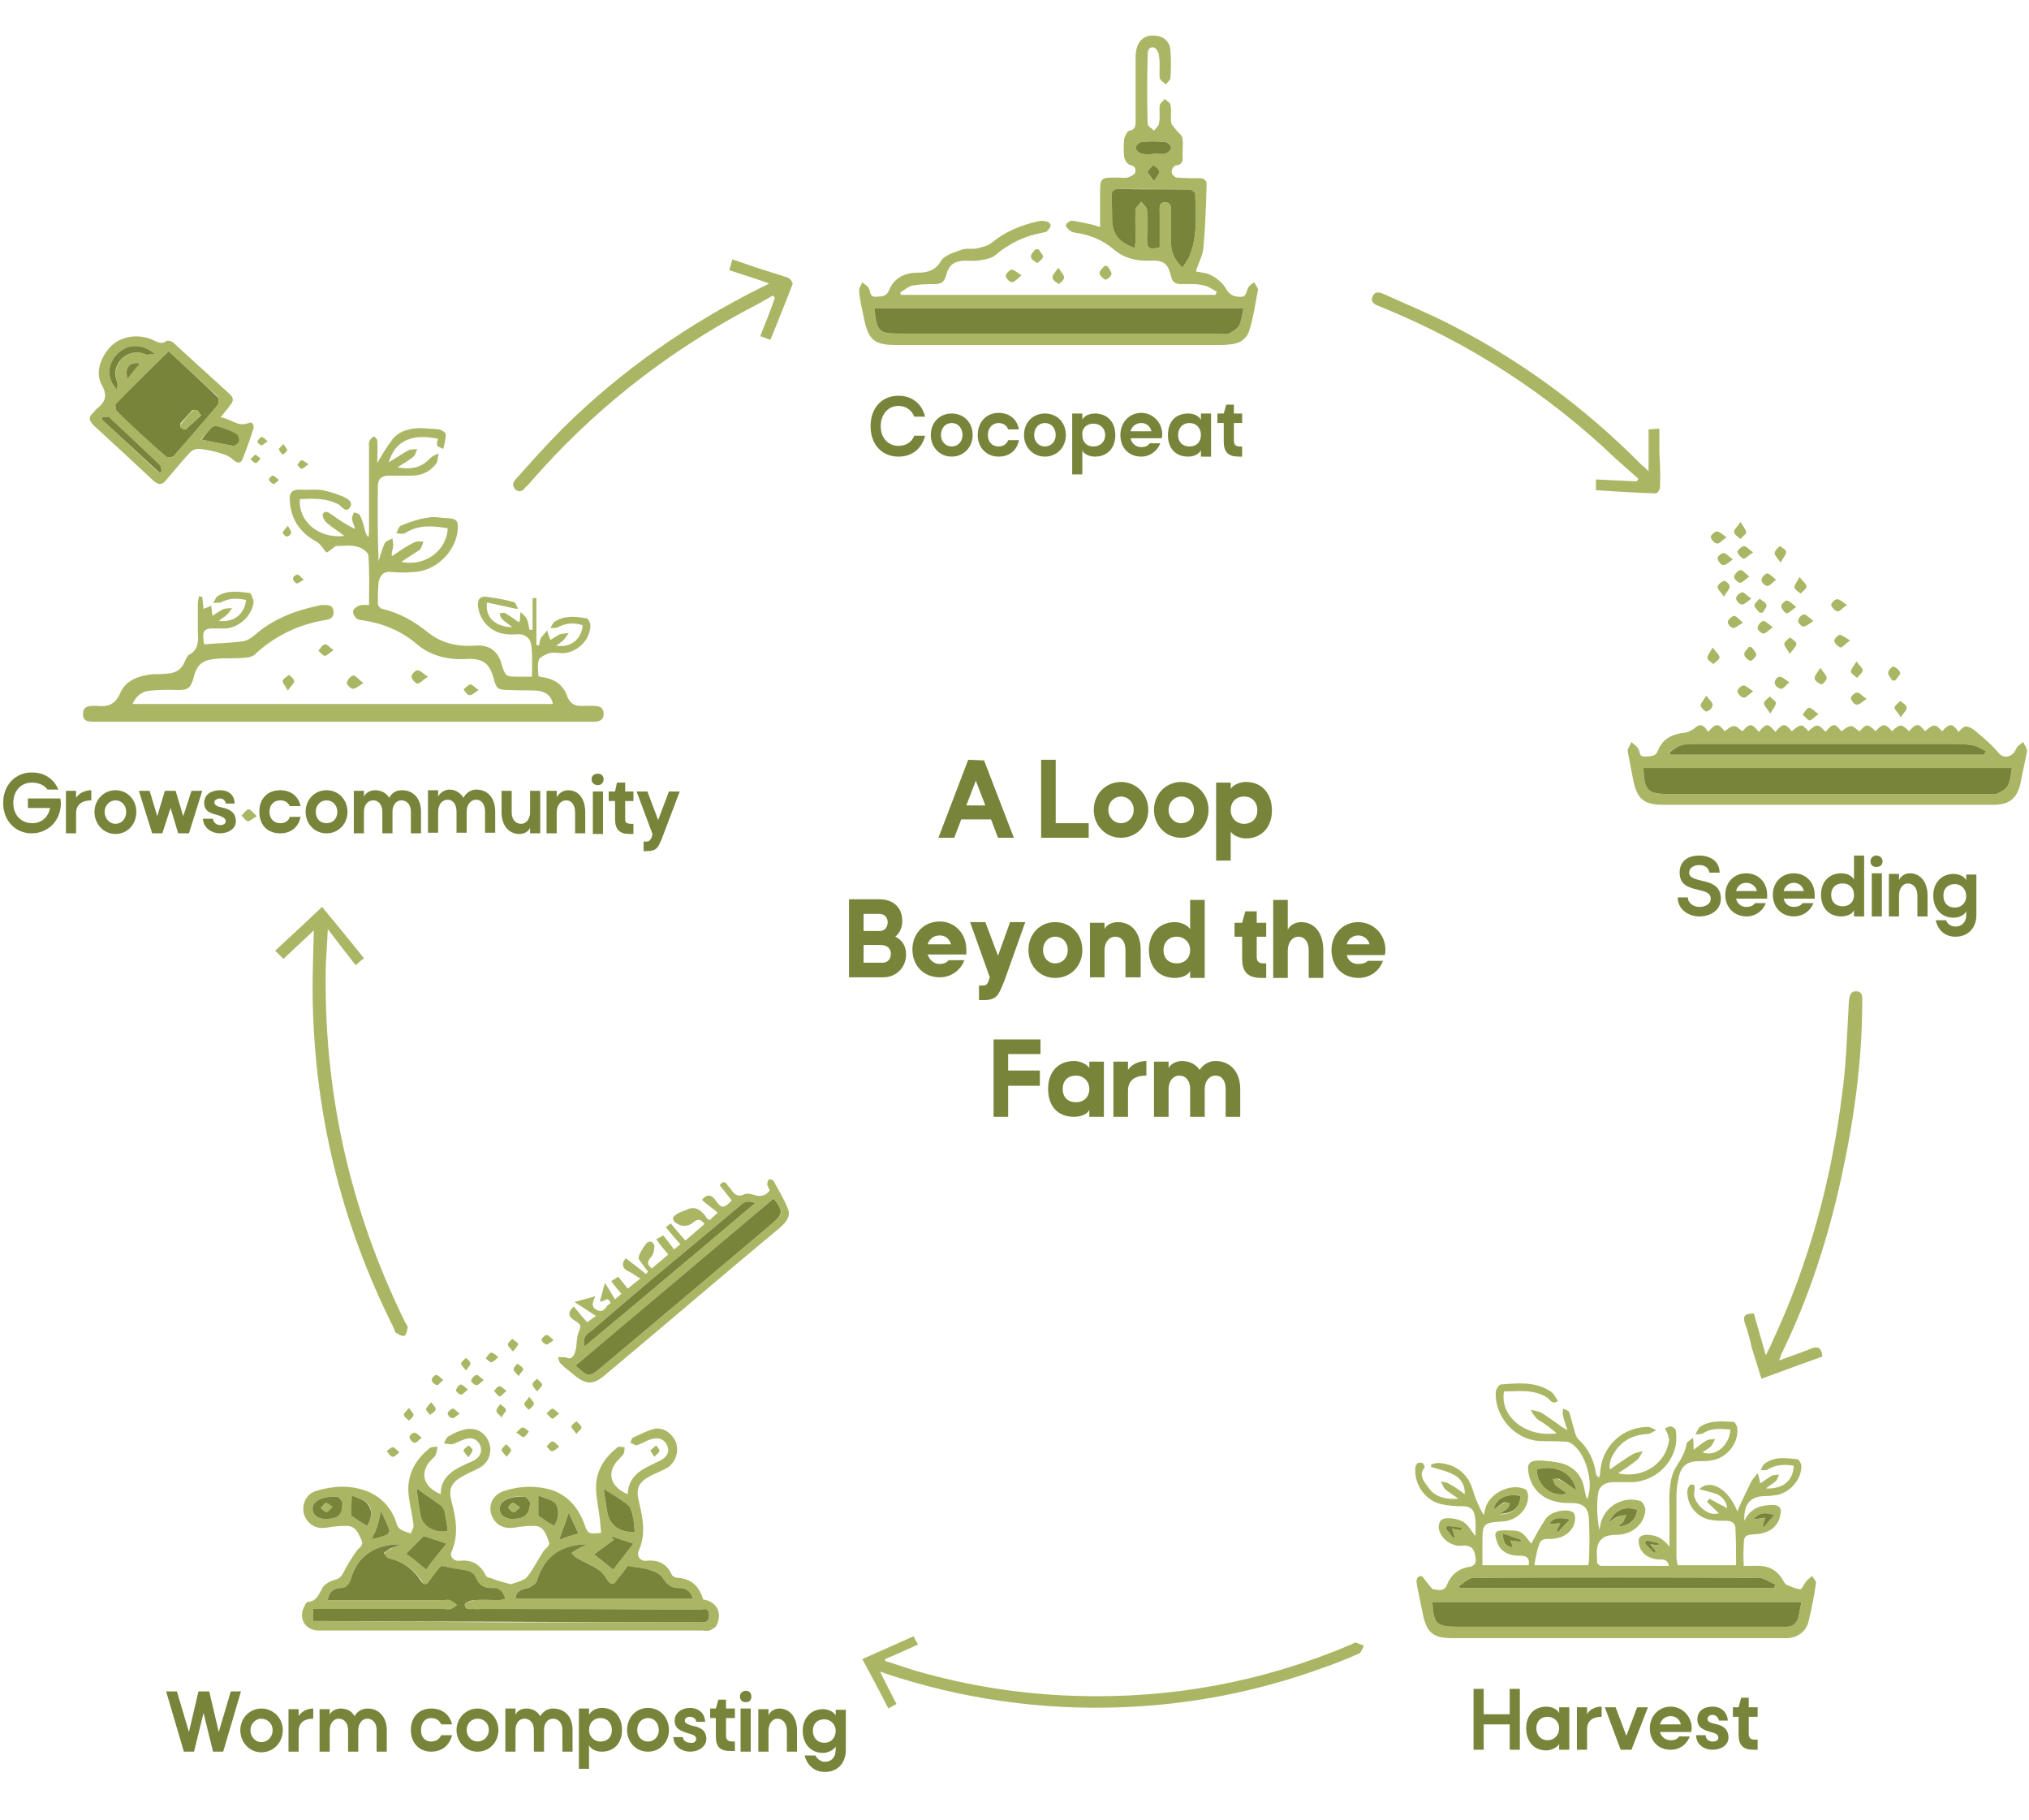 <svg height="287" width="320" viewBox="0 0 320 287" xmlns="http://www.w3.org/2000/svg" version="1.2">
	<title>Frame 1618873520</title>
	<style>
		.s0 { fill: #abb665 } 
		.s1 { fill: #78843a } 
	</style>
	<path d="m49.5 146.7c-1.7 1.6-3.2 3-4.8 4.5-0.4-0.4-0.8-0.8-1.3-1.3q3.8-3.5 7.4-6.9c2.2 2.7 4.4 5.3 6.6 8.1-0.3 0.2-0.7 0.6-1.3 1.1-1.5-1.9-2.8-3.6-4.4-5.7-0.1 2.1-0.2 3.7-0.3 5.3-0.5 19.9 3.7 38.8 12.5 56.7 0.2 0.3 0.4 0.6 0.4 0.8-0.1 0.5-0.2 1.1-0.5 1.3-0.3 0.2-0.9-0.2-1.3-0.4-0.2-0.1-0.3-0.5-0.4-0.8-8.4-16.7-12.7-34.5-12.8-53.3 0-3 0.1-6.1 0.2-9.4z" class="s0"></path>
	<path d="m280.6 214.5c1.9-0.7 3.4-1.2 4.9-1.8 1.1-0.5 1.8-0.3 1.9 1.2-3.1 1.1-6.3 2.3-9.6 3.5-0.5-1.7-1-3.2-1.5-4.8-0.3-1.3-0.6-2.6-1.1-3.9-0.4-1.2 0-1.6 1.4-1.6 0.6 2.1 1.2 4.2 1.9 6.6 0.4-0.9 0.8-1.5 1-2.1 5.8-12.4 9.3-25.4 11-38.9 0.7-4.9 0.8-9.9 1.1-14.9 0.1-0.7 0.2-1.5 1.1-1.5 1.1 0 1 0.9 1 1.6 0 9.4-1.3 18.7-3.3 27.8-2.1 9.6-5.1 18.9-9.4 27.7-0.1 0.2-0.2 0.5-0.4 1.1z" class="s0"></path>
	<path d="m260 74.3c0-2.3 0-4.4 0-6.6 0.5 0 1-0.1 1.7-0.1 0 1.3 0 2.5 0 3.7 0.1 1.9 0.2 3.7 0.1 5.6 0 0.3-0.5 1-0.7 0.9-3.1-0.1-6.2-0.3-9.4-0.5 0-0.5 0-1 0-1.7 2.2 0.1 4.3 0.2 6.4 0.3q0.2-0.2 0.3-0.4c-1.2-1.1-2.4-2.1-3.6-3.2-10.7-10.2-22.9-18.1-36.5-23.7q-0.5-0.2-1-0.4c-0.7-0.3-1.2-0.7-0.8-1.5 0.3-0.7 0.9-0.7 1.6-0.4 3.3 1.5 6.7 2.9 9.9 4.5 11.6 5.8 21.9 13.4 31 22.6 0.3 0.2 0.6 0.5 1 0.9z" class="s0"></path>
	<path d="m121.3 44.7c-2.2-0.8-4.2-1.4-6.3-2.1 0.2-0.5 0.3-1 0.5-1.7 1.2 0.4 2.4 0.8 3.5 1.2 1.8 0.6 3.6 1.1 5.3 1.7 0.3 0.1 0.8 0.8 0.7 1-1.1 2.9-2.3 5.8-3.5 8.8-0.5-0.2-1-0.4-1.6-0.6 0.8-2 1.6-4 2.3-6q-0.1-0.2-0.3-0.4c-1.4 0.8-2.8 1.6-4.2 2.3-13 7-24.4 16-34.1 27.2q-0.3 0.4-0.7 0.7c-0.4 0.6-1 0.9-1.6 0.4-0.6-0.6-0.4-1.2 0.1-1.7 2.4-2.7 4.8-5.4 7.4-8 9.2-9.1 19.7-16.4 31.3-22.2 0.3-0.1 0.6-0.3 1.2-0.6z" class="s0"></path>
	<path d="m40.5 128.7c-0.7 0.4-1.1 0.8-1.4 0.8-0.4-0.1-0.7-0.6-1-0.9 0.4-0.4 0.7-0.9 1.1-1 0.3 0 0.7 0.5 1.3 1.1z" class="s0"></path>
	<path d="m148 132.1l4.7-12.3 2.5 0.1 4.7 12.2h-2.5l-1.1-2.9h-4.7l-1.1 2.9zm4.4-5.1h3l-1.5-3.9zm19.3 2.8v2.3h-7.5v-12.3h2.3v10zm0.8-2.1c0-2.5 1.9-4.4 4.3-4.4 2.4 0 4.3 1.9 4.3 4.4 0 2.5-1.9 4.4-4.3 4.4-2.4 0-4.3-1.9-4.3-4.4zm4.3-2.1c-1.1 0-2 0.9-2 2.1 0 1.2 0.9 2.1 2 2.1 1.1 0 2-0.9 2-2.1 0-1.2-0.9-2.1-2-2.1zm5.2 2.1c0-2.5 1.9-4.4 4.3-4.4 2.4 0 4.3 1.9 4.3 4.4 0 2.5-1.9 4.4-4.3 4.4-2.4 0-4.3-1.9-4.3-4.4zm4.3-2.1c-1.1 0-2 0.9-2 2.1 0 1.2 0.9 2.1 2 2.1 1.2 0 2-0.9 2-2.1 0-1.2-0.8-2.1-2-2.1zm7.8-2.2v1c0.3-0.6 1.4-1.1 2.4-1.1 2.5 0 4.1 1.8 4.1 4.5 0 2.6-1.6 4.4-4.1 4.4-1 0-2.1-0.5-2.4-1.1v4.6h-2.3v-12.3zm4.2 4.4c0-1.3-0.8-2.2-2.1-2.2-1.3 0-2.1 0.9-2.1 2.1 0 1.3 0.9 2.2 2.1 2.2 1.3 0 2.1-0.9 2.1-2.1zm-64.4 26.3v-12.3h4.8c2.2 0 3.6 1.3 3.6 3.4 0 1.1-0.4 1.9-1.1 2.5 1.1 0.5 1.7 1.5 1.7 2.8 0 2-1.5 3.6-3.6 3.6zm4.8-10h-2.5v2.7h2.6c0.7 0 1.2-0.6 1.2-1.4 0-0.8-0.6-1.3-1.3-1.3zm0.5 7.7c0.8 0 1.3-0.6 1.3-1.4 0-0.8-0.5-1.4-1.7-1.4h-2.6v2.8zm10.4-0.4h2.5c-0.6 1.6-2.1 2.7-3.9 2.7-2.5 0-4.3-1.8-4.3-4.4 0-2.5 1.8-4.4 4.3-4.4 2.4 0 4.2 1.9 4.2 4.4q0 0.4 0 0.8h-6.1c0.3 0.9 1 1.5 1.9 1.5 0.7 0 1.2-0.3 1.4-0.6zm-3.3-2.5h3.7c-0.3-0.9-0.9-1.4-1.8-1.4-0.9 0-1.6 0.5-1.9 1.4zm12.3 5.2l-0.3 0.8c-0.8 1.9-1 2.8-3.2 2.8h-0.7v-2.3h0.5c0.5 0 0.8-0.1 1-0.7l0.2-0.6-3.1-8.7h2.4l2 5.3 1.9-5.3h2.4zm3.6-4.3c0-2.5 1.8-4.4 4.2-4.4 2.5 0 4.3 1.9 4.3 4.4 0 2.5-1.8 4.4-4.3 4.4-2.4 0-4.2-1.9-4.2-4.4zm4.2-2.1c-1.1 0-1.9 0.9-1.9 2.1 0 1.2 0.8 2.1 1.9 2.1 1.2 0 2-0.9 2-2.1 0-1.2-0.8-2.1-2-2.1zm11.1 2.1c0-1.3-0.6-2.1-1.6-2.1-1 0-1.7 0.9-1.7 2.1v4.3h-2.3v-8.6h2.3v1c0.3-0.7 1.2-1.1 2.1-1.1 2.2 0 3.6 1.7 3.6 4.4v4.3h-2.4zm10.2 4.4v-1.1c-0.3 0.7-1.4 1.1-2.4 1.1-2.5 0-4.1-1.7-4.1-4.4 0-2.6 1.6-4.4 4.1-4.4 1 0 2 0.5 2.4 1.1v-4.6h2.3v12.3zm-4.2-4.4c0 1.3 0.8 2.1 2.1 2.1 1.2 0 2.1-0.8 2.1-2.1 0-1.2-0.9-2.1-2.1-2.1-1.3 0-2.1 0.9-2.1 2.1zm12.9-6.1h1.8v1.8h1.5v2.2h-1.5v3.2q0 1 1 1h0.5v2.3h-0.7c-2.2 0-3.1-0.9-3.1-3.1v-3.4h-1.2v-2.2h1.2zm10 6.1c0-1.2-0.6-2.1-1.6-2.1-1 0-1.7 0.9-1.7 2.2v4.3h-2.3v-12.3h2.3v4.7c0.3-0.7 1.2-1.2 2.1-1.2 2.2 0 3.5 1.8 3.5 4.4v4.4h-2.3zm9.3 1.7h2.4c-0.5 1.6-2.1 2.7-3.8 2.7-2.6 0-4.3-1.8-4.3-4.4 0-2.5 1.8-4.4 4.2-4.4 2.4 0 4.3 1.9 4.3 4.4q0 0.4-0.1 0.8h-6c0.2 0.9 0.9 1.4 1.8 1.4 0.7 0 1.3-0.2 1.5-0.5zm-3.3-2.6h3.6c-0.2-0.8-0.9-1.4-1.8-1.4-0.9 0-1.6 0.6-1.8 1.4zm-53.4 27.2h-2.3v-12.2h7.4v2.3h-5.1v2.6h5v2.4h-5zm12.8 0v-1.1c-0.3 0.7-1.4 1.1-2.4 1.1-2.6 0-4.1-1.7-4.1-4.4 0-2.6 1.5-4.4 4.1-4.4 1 0 2 0.5 2.4 1.1v-1h2.3v8.7zm-4.2-4.4c0 1.3 0.8 2.1 2.1 2.1 1.2 0 2.1-0.8 2.1-2.1 0-1.2-0.9-2.1-2.1-2.1-1.3 0-2.1 0.8-2.1 2.1zm13.2-4.4v2.3c-1.9 0-2.9 0.8-2.9 2.4v4.1h-2.3v-8.7h2.3v1.3c0.6-0.9 1.7-1.4 2.9-1.4zm6.9 4.4c0-1.3-0.7-2.1-1.7-2.1-1 0-1.7 0.9-1.7 2.1v4.4h-2.3v-8.7h2.3v1c0.3-0.6 1.2-1.1 2.1-1.1 1.2 0 2.2 0.5 2.8 1.4 0.6-0.9 1.5-1.4 2.5-1.4 2.4 0 3.9 1.8 3.9 4.4v4.4h-2.3v-4.4c0-1.3-0.6-2.1-1.6-2.1-1 0-1.7 0.9-1.7 2.1v4.4h-2.3z" class="s1"></path>
	<path d="m191.9 46c-0.7-0.4-1.4-0.9-2.1-1-1.2-0.3-2.4-0.2-3.5-0.2-0.9 0-1.4-0.3-1.6-1.2-0.5-2.1-1.2-2.6-3.3-2.5-2.2 0.1-4.2-0.4-5.9-1.9-1.7-1.4-3.7-2.2-5.9-2.5-0.3-0.1-0.6-0.1-0.8-0.3-0.3-0.2-0.7-0.6-0.7-0.9 0.1-0.3 0.6-0.7 0.9-0.7 1.1 0.1 2.1 0.4 3.2 0.6 0.3 0.1 0.7 0.2 1.3 0.4 0-1.8 0-3.4 0-5.1 0-2.7 0-2.7 2.7-2.7 0.6 0 1.1 0.1 1.6 0 0.4-0.1 1-0.4 1.2-0.7 0.2-0.6 0.1-1.1-0.8-1.3-0.4-0.1-0.8-0.7-0.9-1.2-0.1-1-0.1-2 0-2.9 0.1-0.5 0.5-1.2 0.8-1.3 0.9-0.1 1-0.7 1-1.4q0-5.1 0-10.2c0-2.1 1-3.4 2.7-3.4 1.6 0 2.7 0.8 2.8 2.4 0.1 1.4 0.1 2.9 0 4.3 0 0.3-0.5 0.7-0.7 1-0.4-0.3-0.9-0.6-1-1-0.1-1.1 0.1-2.2-0.1-3.4 0-0.5-0.4-1.3-0.8-1.4-0.9-0.2-1 0.6-1 1.3-0.1 3.6-0.1 7.2 0 10.7 0 0.4 0.6 0.7 1 1.1 0.3-0.4 0.8-0.8 0.8-1.2 0.2-0.9 0-1.9 0.1-2.8 0.1-0.4 0.6-0.7 0.8-1 0.4 0.4 0.9 0.6 0.9 1 0.2 0.9 0 1.8 0.1 2.7 0.1 0.5 0.6 0.9 0.9 1.3 0.3 0.4 0.8 0.7 0.9 1.2 0.1 0.8 0 1.8 0 2.7 0.1 0.8 0 1.5-1.1 1.6-0.3 0.1-0.7 0.7-0.6 1.1 0 0.3 0.5 0.8 0.8 0.8 1.1 0.1 2.3 0.1 3.5 0.1 0.7 0 1.2 0.2 1.2 1-0.1 3.3-0.2 6.6-0.5 9.9-0.1 1.3-0.8 2.5-1.2 3.8 0.9 0.2 1.8 0.2 2.6 0.7 0.9 0.5 1.7 1.2 2.2 2.1 0.6 1 1.3 1.2 2.3 1.2 0.9 0 0.8-0.8 1.1-1.3 0.1-0.4 0.6-0.7 1-1 0.2 0.4 0.6 0.9 0.6 1.2-0.4 2.1-0.7 4.2-1.3 6.2-0.4 1.5-1.5 2.3-3.1 2.4q-0.7 0.1-1.4 0.1-25.7 0-51.3 0c-3.4 0-4.3-0.8-5-4-0.3-1.5-0.7-3-0.8-4.5-0.1-0.4 0.3-0.9 0.5-1.4 0.4 0.4 0.9 0.6 1.1 1.1 0.2 0.5 0.1 1.2 1 1.2 0.8-0.1 1.6 0.1 2.1-1 0.8-2 2.5-2.8 4.5-2.8 1.7 0 2.9-0.4 3.8-2 0.6-0.8 2-1.2 3.1-1.6 0.7-0.3 1.5-0.1 2.3-0.2 0.9-0.2 1.9-0.4 2.6-1 2.1-1.7 4.5-2.7 7.2-3.3 0.4-0.1 0.8-0.1 1.2 0 0.3 0 0.8 0.3 0.8 0.6 0 0.3-0.3 0.7-0.6 1-0.1 0.1-0.5 0.1-0.7 0.2-2.8 0.5-5.3 1.7-7.5 3.6-0.5 0.4-1.4 0.6-2.1 0.7-0.9 0.2-1.8 0.1-2.7 0.1-1.7 0.1-2.5 0.7-2.9 2.4-0.3 1-0.8 1.3-1.8 1.3-1.1 0-2.2 0-3.3 0.2-0.8 0.1-1.4 0.7-2.1 1.1q0 0.2 0.1 0.4 24.8 0 49.6 0 0.1-0.3 0.2-0.5zm-54 2.6c0.4 3.8 0.7 4 4.2 4q25.1 0 50.1 0c0.6 0 1.1 0.2 1.6 0 0.6-0.3 1.4-0.7 1.6-1.2 0.4-0.8 0.5-1.8 0.7-2.8-19.6 0-38.9 0-58.2 0zm41.1-9.5c0-0.5 0.1-0.9 0.1-1.3 0-1.6-0.1-3.2 0-4.8 0.1-0.4 0.6-0.8 0.9-1.2 0.3 0.4 0.8 0.8 0.9 1.2 0.1 1.5 0.1 3.1 0 4.6 0 1.6 0.3 1.8 2 1.4q0-2.7 0-5.5c0-0.7-0.2-1.7 0.9-1.6 1 0 0.9 0.8 0.9 1.5q0 2.2 0 4.4c-0.1 1.7 0.4 3.1 1.8 4.4 0.4-0.6 0.7-1.1 1-1.6 1.4-3.2 1.1-6.6 1-10 0-0.3-0.6-0.7-1-0.7-3.7-0.1-7.4-0.1-11.1-0.1-0.8 0-1.1 0.4-1.1 1.1q0.1 1.8 0.1 3.6c0 2.3 1.1 3.8 3.6 4.6zm2.9-14.8q0-0.1 0-0.1c0.7 0 1.3 0.2 1.9 0 0.4-0.1 0.9-0.6 0.9-0.9 0-0.3-0.5-0.9-0.8-0.9q-2-0.2-3.9 0c-0.3 0-0.9 0.6-0.9 0.9 0 0.3 0.5 0.8 0.9 0.9 0.6 0.2 1.3 0.1 1.9 0.1zm0.1 4.3c0.4-0.8 0.8-1.2 0.8-1.6 0-0.4-0.6-0.7-0.9-1-0.3 0.4-0.8 0.7-0.9 1.1 0 0.3 0.4 0.7 1 1.5z" class="s0"></path>
	<path d="m161.1 43.4c-0.7 0.6-1.1 1.1-1.5 1.1-0.4 0-0.9-0.6-1-1 0-0.3 0.6-0.9 0.9-1 0.4 0 0.8 0.4 1.6 0.9z" class="s0"></path>
	<path d="m166.9 42.2c0.5 0.8 1 1.2 0.9 1.6 0 0.4-0.5 0.7-0.8 1-0.4-0.3-1-0.6-1-1-0.1-0.4 0.4-0.8 0.9-1.6z" class="s0"></path>
	<path d="m163.8 39.3c0.2 0.4 0.7 0.8 0.7 1.2-0.1 0.4-0.6 0.7-0.9 1-0.4-0.3-1-0.6-1-1-0.1-0.4 0.4-0.8 0.7-1.2q0.3 0 0.5 0z" class="s0"></path>
	<path d="m174.7 42c0.2 0.4 0.6 0.8 0.6 1.2 0 0.3-0.7 0.9-0.9 0.9-0.4-0.1-0.9-0.6-1-1 0-0.4 0.5-0.8 0.8-1.2q0.2 0 0.5 0.1z" class="s0"></path>
	<path d="m137.9 48.6c19.3 0 38.6 0 58.2 0-0.2 1-0.3 2-0.7 2.8-0.3 0.5-1 0.9-1.6 1.2-0.5 0.2-1.1 0-1.6 0q-25.1 0-50.1 0c-3.5 0-3.8-0.2-4.2-4z" class="s1"></path>
	<path d="m179 39.1c-2.5-0.8-3.6-2.3-3.6-4.5q0-1.9-0.1-3.7c0-0.7 0.3-1.1 1.1-1.1 3.7 0.1 7.4 0 11.2 0.1 0.3 0 0.9 0.4 0.9 0.7 0.1 3.4 0.4 6.8-1 10-0.3 0.5-0.6 1-1 1.6-1.4-1.3-1.9-2.7-1.8-4.4q0-2.2 0-4.4c0-0.6 0.1-1.5-0.9-1.5-1.1-0.1-0.9 0.9-0.9 1.6q0 2.8 0 5.5c-1.7 0.4-2 0.2-2-1.4 0.1-1.5 0.1-3.1 0-4.6-0.1-0.4-0.6-0.8-0.9-1.2-0.3 0.4-0.8 0.8-0.9 1.2-0.1 1.6 0 3.2 0 4.8 0 0.4-0.1 0.8-0.1 1.3z" class="s1"></path>
	<path d="m181.9 24.3c-0.6 0-1.3 0.1-1.9-0.1-0.4-0.1-0.9-0.6-0.9-0.9 0-0.3 0.6-0.9 0.9-0.9q1.9-0.2 3.8 0c0.4 0 0.9 0.6 0.9 0.9 0 0.3-0.5 0.8-0.9 0.9-0.6 0.2-1.2 0-1.9 0q0 0 0 0.1z" class="s1"></path>
	<path d="m182 28.6c-0.5-0.8-1-1.2-1-1.5 0.1-0.4 0.6-0.7 0.9-1.1 0.3 0.3 0.9 0.6 0.9 1 0.1 0.4-0.4 0.8-0.8 1.6z" class="s1"></path>
	<path d="m144.2 65.7c-0.4-1-1.3-1.7-2.5-1.7-1.6 0-2.8 1.3-2.8 3.2 0 1.9 1.2 3.1 2.8 3.1 1.2 0 2.1-0.6 2.5-1.6h1.7c-0.5 2-2 3.3-4.2 3.3-2.6 0-4.4-1.9-4.4-4.8 0-2.9 1.8-4.8 4.4-4.8 2.2 0 3.7 1.3 4.2 3.3zm2.6 2.9c0-2 1.4-3.4 3.3-3.4 1.9 0 3.3 1.4 3.3 3.4 0 1.9-1.4 3.4-3.3 3.4-1.9 0-3.3-1.5-3.3-3.4zm3.3-1.9c-1 0-1.7 0.8-1.7 1.9 0 1 0.7 1.8 1.7 1.8 1 0 1.7-0.8 1.7-1.8 0-1.1-0.7-1.9-1.7-1.9zm7.4 0c-1 0-1.7 0.8-1.7 1.9 0 1.1 0.7 1.8 1.7 1.8 0.7 0 1.3-0.4 1.5-1h1.7c-0.3 1.6-1.5 2.6-3.2 2.6-1.9 0-3.3-1.4-3.3-3.4 0-2.1 1.4-3.5 3.3-3.5 1.7 0 2.9 1 3.2 2.6h-1.7c-0.2-0.6-0.8-1-1.5-1zm4 1.9c0-2 1.4-3.4 3.3-3.4 1.9 0 3.3 1.4 3.3 3.4 0 1.9-1.4 3.4-3.3 3.4-1.9 0-3.3-1.5-3.3-3.4zm3.3-1.9c-1 0-1.7 0.8-1.7 1.9 0 1 0.7 1.8 1.7 1.8 1 0 1.7-0.8 1.7-1.8 0-1.1-0.7-1.9-1.7-1.9zm5.9-1.5v1c0.2-0.6 1.1-1 2-1 1.9 0 3.2 1.3 3.2 3.4 0 2.1-1.3 3.4-3.2 3.4-0.9 0-1.8-0.4-2-1v3.8h-1.6v-9.6zm3.6 3.4c0-1.1-0.8-1.8-1.9-1.8-1 0-1.8 0.7-1.7 1.8 0 1.1 0.7 1.8 1.7 1.8 1.1 0 1.9-0.7 1.9-1.8zm7 1.3h1.7c-0.5 1.2-1.6 2.1-3 2.1-2 0-3.3-1.4-3.3-3.4 0-2 1.4-3.5 3.3-3.5 1.8 0 3.3 1.5 3.3 3.4q0 0.4-0.1 0.6h-4.9c0.2 0.9 0.9 1.4 1.7 1.4 0.6 0 1.1-0.2 1.3-0.6zm-3-1.9h3.3c-0.2-0.8-0.8-1.3-1.6-1.3-0.8 0-1.5 0.5-1.7 1.3zm11.1 4v-1c-0.3 0.6-1.1 1-2 1-2 0-3.2-1.3-3.2-3.4 0-2.1 1.2-3.4 3.2-3.4 0.9 0 1.7 0.4 2 1v-1h1.6v6.8zm-3.6-3.4c0 1.1 0.7 1.8 1.8 1.8 1.1 0 1.8-0.7 1.8-1.8 0-1.1-0.7-1.9-1.8-1.9-1.1 0-1.8 0.8-1.8 1.9zm7.6-4.8h1.2v1.4h1.3v1.5h-1.3v2.8q0 0.9 0.9 0.9h0.4v1.6h-0.5c-1.7 0-2.4-0.7-2.4-2.4v-2.9h-1v-1.5h1z" class="s1"></path>
	<path d="m31.9 94.1q0.1 0.9 0.2 1.9 0.6-0.2 1.2-0.5c0.1 0.5 0.1 1 0.2 1.6 0.5-0.3 1-0.7 1.6-1 0.4-0.2 1-0.2 1.5-0.2-0.3 0.4-0.5 0.8-0.9 1.1-0.3 0.3-0.7 0.5-1.2 0.9 2.4 0.3 4.1-1.1 4.3-3.3-1.4-0.3-2.7-0.3-4 0.4-0.3 0.1-0.8 0-1.2 0.1 0.3-0.4 0.4-0.9 0.7-1.1 1.6-1 3.4-0.7 5.1-0.5 0.2 0.1 0.6 1 0.6 1.5-0.3 2.1-2.2 3.9-4.4 4.1q-0.7 0-1.4 0c-2.1-0.1-2.4 0.3-2 2.5 2.1-0.2 4.2-0.2 6.2-0.5 0.6-0.1 1.2-0.5 1.7-0.9 2.9-2.6 6.4-3.9 10.1-4.7q0.3-0.1 0.6-0.1c0.8 0 1.7-0.1 1.8 1 0.1 1.1-0.7 1.3-1.5 1.4-4 0.7-7.6 2.4-10.7 5.2-0.4 0.5-1.2 0.7-1.8 0.7-1.6 0.2-3.1 0-4.7 0.2-2.1 0.2-2.9 1-3.4 3.1-0.5 1.6-0.9 1.8-2.5 1.8q-2.1-0.1-4.3 0.1c-1.3 0.1-2.2 0.8-2.8 2.1 22.2 0 44.3 0 66.3 0-0.2-1.2-1.1-2-2.6-2.1-1.4-0.1-2.8 0-4.3-0.1-1.9 0-2-0.2-2.5-2-0.6-2.2-1.7-3-4.1-2.9-2.8 0.2-5.6-0.4-7.8-2.2-2.5-2.2-5.5-3.4-8.7-3.9-0.4 0-0.8-0.1-1-0.3-0.3-0.3-0.6-0.8-0.5-1.2 0.1-0.3 0.6-0.7 0.9-0.8 0.5-0.2 1-0.1 1.6-0.1 0-2.5 0.1-5.2-0.1-7.8 0-0.5-1.1-1.3-1.8-1.4-1-0.3-2.2-0.1-3.2-0.1-0.3 0-0.5 0.3-0.8 0.5-0.3 0.2-0.6 0.5-0.8 0.5-0.2-0.1-0.4-0.5-0.6-0.7-0.3-0.4-0.6-0.8-1-1-2.6-1.4-4.1-3.6-4.2-6.6-0.1-1.1 0.4-1.6 1.5-1.6 1.2 0.1 2.5-0.1 3.7 0.1 1.1 0.2 2.2 0.6 3.2 1 0.6 0.3 1.7 0.8 1.1 1.7-0.6 0.9-1.2 0-1.7-0.4-2-1.1-4.1-1-6.2-0.9-0.3 3.5 3 6.3 7 5.8-1-0.8-1.9-1.3-2.7-2-0.4-0.3-0.8-1.1-0.7-1.4 0.4-0.8 1-0.2 1.5 0.1 1.1 0.8 2.3 1.6 3.6 2.2-0.1-0.5-0.4-1-0.5-1.6 0-0.3 0.2-0.7 0.3-1 0.4 0.1 0.9 0.2 1 0.5 0.4 0.8 0.6 1.7 0.8 2.5 0.1 0.3 0.2 0.6 0.5 0.9 0.1-0.5 0.1-0.9 0.1-1.3q0-6.4 0-12.9c0-0.3-0.1-0.7 0.1-1 0.1-0.3 0.4-0.5 0.7-0.7 0.2 0.2 0.5 0.4 0.5 0.7 0.1 1.2 0 2.4 0 3.5 0.7-1.2 1.4-2.4 2.3-3.6 1.1-1.5 2.9-1.9 4.7-1.9 0.9 0.1 1.9 0.1 2.7 0.2 0.5 0.1 1.1 0.5 1.1 0.8 0 0.8-0.2 1.5-0.4 2.3-0.3-0.2-0.8-0.3-0.9-0.5-0.2-0.3 0-0.8 0.1-1.1-4.1-0.9-6.8 0.3-7.8 3.7 1.2-0.7 2.2-1.4 3.1-1.9 0.4-0.2 1-0.1 1.4-0.2-0.2 0.5-0.3 1-0.7 1.3-0.6 0.5-1.4 0.9-2.4 1.6 2.3 0.4 3.8 0 5.2-1.5 0.3-0.3 0.8-0.5 1.3-0.7-0.2 0.5-0.1 1.2-0.4 1.6-1 1.3-2.3 1.9-3.9 1.9q-1.7 0-3.4 0c-1.2-0.1-1.9 0.5-1.9 1.6q-0.1 6 0.1 11.9c0.3-1 0.6-2 1-2.9 0.2-0.3 0.8-0.5 1.2-0.7 0 0.4 0.2 0.9 0.1 1.3 0 0.4-0.3 0.8-0.2 1.5 1.2-0.8 2.3-1.6 3.6-2.2 0.4-0.2 0.9-0.1 1.4-0.1-0.2 0.4-0.3 1-0.6 1.3-0.9 0.6-1.9 1.2-2.9 1.9 3.7 0.8 7.2-1.8 7.3-5.3-2.3-0.4-4.5-0.6-6.6 0.7-0.4 0.3-1 0.1-1.5 0.1 0.2-0.4 0.4-1.1 0.7-1.2 1.4-0.6 2.9-1.1 4.4-1.3 0.9-0.2 2 0.1 3 0.1 1.4 0.1 1.7 0.4 1.6 1.8-0.3 3.5-3.5 6.6-7 6.7-1.1 0.1-2.2 0.1-3.3 0-1.4-0.2-2 0.5-2.2 1.7-0.1 1.1-0.1 2.2-0.1 3.3 0 0.3 0.4 0.8 0.7 0.8 2.8 0.7 5.1 2 7.3 3.8 2.2 1.7 4.7 2.2 7.4 2 2.1-0.2 3.6 0.9 4.1 2.9 0.6 1.9 0.6 2 2.6 2 0.7 0 1.3 0 2.2 0 0-1.7 0.1-3.3-0.1-4.9-0.1-1-0.8-1.8-2-1.8-0.6 0-1.2 0.1-1.8 0-2.4-0.1-4.3-2-4.6-4.3-0.1-1 0.1-1.7 1.3-1.6 1.4 0.2 2.8 0.4 4.2 0.8 0.4 0 0.6 0.7 0.8 1.1-0.4 0-0.8-0.1-1.2-0.2q-1.9-0.4-3.7-0.8c-0.3 2.3 1.2 3.8 4 3.9-0.7-0.6-1.3-0.9-1.7-1.4-0.2-0.2-0.2-0.5-0.3-0.8 0.3 0 0.7-0.2 0.9 0 0.7 0.4 1.4 0.9 2.1 1.4 0.1-0.1 0.2-0.2 0.2-0.3q0-0.6 0.1-1.3c0.3 0.3 0.8 0.7 1 1.1 0.2 0.5 0.3 1.1 0.4 1.7q0.3 0 0.5 0 0-2.5 0-5 0.3 0 0.6 0 0 3.7 0 7.4 0.2 0 0.4 0.1c0.1-0.4 0.1-0.8 0.3-1.2 0.3-0.4 0.7-0.8 1-1.2 0.1 0.5 0.3 0.9 0.5 1.5 0.4-0.2 0.9-0.6 1.5-0.9 0.4-0.1 0.9-0.1 1.4-0.2-0.3 0.4-0.5 0.8-0.8 1.1-0.3 0.3-0.7 0.6-1.2 0.9 2.3 0.4 4-1 4.2-3.2q-2-0.7-3.9 0.3c-0.4 0.2-0.8 0.1-1.2 0.1 0.2-0.3 0.4-0.8 0.7-1 1.6-1 3.3-0.8 5-0.5 0.3 0 0.7 0.9 0.6 1.4-0.2 2.2-2.1 3.9-4.2 4.1-0.8 0-1.6-0.2-2.3 0-0.6 0.2-1.4 0.6-1.6 1-0.3 0.8-0.1 1.7-0.1 2.5 0 0.2 0.6 0.3 0.8 0.3 1.9 0.3 3.2 1.3 3.8 3.1 0.4 0.9 1 1.4 2 1.4 0.6 0 1.3 0 1.9 0 1 0 1.8 0.1 1.8 1.3 0 1.1-0.9 1.2-1.7 1.2q-1.6 0-3.1 0-23.5 0-46.9 0-14.4 0-28.8 0c-0.8 0-1.7-0.1-1.6-1.3 0-1 0.7-1.2 1.6-1.2 0.2 0 0.4 0 0.6 0 1.7 0.2 2.9-0.2 3.7-2.1 0.9-2 3-2.7 5.2-2.9 0.8 0 1.5 0 2.3-0.1 1.2-0.1 2.1-0.6 2.6-1.8 0.2-0.4 0.4-1 0.8-1.2 1.4-0.8 1.4-2.1 1.3-3.5 0-1.5 0-3 0-4.5 0-0.4 0.1-0.8 0.2-1.2q0.3 0.1 0.5 0.1z" class="s0"></path>
	<path d="m34.8 65.8c1.6 0.2 2.7 1.6 4.4 0.9 0.6-0.3 1 0.4 0.7 1.1q-0.7 2.2-1.6 4.5-0.4 1.1-1.4 0.3c-0.5-0.5-1.1-0.8-1.7-1q-1.8-0.6-3.6-0.8c-0.5-0.1-1.2 0.1-1.6 0.5-1.3 1.4-2.5 2.9-3.8 4.4-0.6 0.8-1.2 0.8-2 0.1q-4.7-4.4-9.4-8.7c-0.8-0.8-0.9-1.4 0-2.1 0.1-0.1 0.2-0.3 0.3-0.4 1.3-1 2-2 1-3.8-1.2-2-0.2-4.7 1.6-6.4 1.7-1.5 4.4-1.8 6.6-0.7 0.7 0.3 1.2 0.6 1.9 0.1 0.2-0.2 0.9 0 1.1 0.2 3 2.7 6 5.5 9 8.2 0.6 0.6 0.5 1.1 0 1.7-0.4 0.6-0.9 1.1-1.5 1.9zm-8.2-10.4c-2.9 2.8-5.6 5.5-8.2 8.3-0.2 0.2-0.2 0.9 0 1.1q3.8 3.6 7.7 7.1c0.3 0.3 1.1 0.2 1.3 0q3.5-4 6.9-8c0.2-0.3 0.2-1.1 0-1.4-2.5-2.3-5.1-4.7-7.7-7.1zm-1.6 19.1q0.3-0.1 0.5-0.2c-0.1-0.4-0.1-0.8-0.3-1q-4-3.8-8.1-7.5c-0.2-0.2-0.7 0-1 0q0 0.2 0 0.4 4.5 4.1 8.9 8.3zm6.7-5.2c1.9 0.4 3.5 0.7 5.1 1 0.3 0 0.8-0.4 0.8-0.8 0.1-0.3-0.1-0.9-0.3-1.1-1-0.5-2-0.9-3-1.2-0.2-0.1-0.7 0-0.9 0.2-0.5 0.5-1 1.1-1.7 1.9zm-13.3-7.9c0.1-0.4 0.2-0.8 0.1-1.1-1.2-3 1.9-5.7 4.5-4.4 0.3 0.1 0.7-0.1 1.4-0.1-2-1.7-4.3-1.6-5.9 0-1.6 1.6-1.7 3.9-0.1 5.6zm3.7-4.1c-1.6-0.3-2.5 0.6-2 2.3 0.7-0.8 1.3-1.5 2-2.3z" class="s0"></path>
	<path d="m67.5 106.7c-0.8 0.5-1.3 1.1-1.7 1.1-0.3-0.1-0.9-0.7-0.9-1.1 0-0.4 0.6-1 0.9-1 0.4-0.1 0.9 0.5 1.7 1z" class="s0"></path>
	<path d="m57.3 107.7c-0.8 0.5-1.3 1-1.7 0.9-0.3 0-1-0.7-0.9-1 0.1-0.4 0.6-1 1-1.1 0.4 0 0.8 0.6 1.6 1.2z" class="s0"></path>
	<path d="m52.6 102.5c-0.6 0.4-1 0.9-1.4 0.9-0.3 0-0.6-0.5-1-0.8 0.3-0.3 0.6-0.9 1-1 0.3-0.1 0.7 0.4 1.4 0.9z" class="s0"></path>
	<path d="m45.4 108.9c-0.4-0.8-0.9-1.2-0.8-1.6 0.1-0.3 0.6-0.6 1-0.9 0.3 0.3 0.8 0.7 0.8 1 0 0.4-0.5 0.7-1 1.5z" class="s0"></path>
	<path d="m75.5 108.8c-0.7 0.4-1.1 0.9-1.5 0.8-0.3 0-0.6-0.5-0.9-0.9 0.4-0.3 0.7-0.7 1.1-0.8 0.2 0 0.6 0.4 1.3 0.9z" class="s0"></path>
	<path d="m45.4 82.9c0.3 0.6 0.6 0.9 0.5 1.1 0 0.3-0.4 0.6-0.7 0.6-0.2 0-0.6-0.4-0.6-0.7 0.1-0.2 0.4-0.5 0.8-1z" class="s0"></path>
	<path d="m48.7 73.2c-0.6 0.3-0.8 0.7-1.1 0.7-0.3 0-0.5-0.4-0.7-0.6 0.2-0.2 0.4-0.7 0.6-0.7 0.3-0.1 0.6 0.3 1.2 0.6z" class="s0"></path>
	<path d="m47.9 91.4c-0.5 0.3-0.9 0.6-1.1 0.6-0.3-0.1-0.6-0.5-0.6-0.8 0-0.2 0.4-0.6 0.7-0.6 0.3 0 0.5 0.4 1 0.8z" class="s0"></path>
	<path d="m44.7 70c0.3 0.5 0.6 0.8 0.6 1-0.1 0.3-0.5 0.5-0.7 0.7-0.2-0.2-0.5-0.5-0.6-0.8-0.1-0.2 0.3-0.4 0.7-0.9z" class="s0"></path>
	<path d="m41.1 72.3c-0.4 0.4-0.6 0.8-0.8 0.7-0.3 0-0.5-0.4-0.8-0.6 0.3-0.2 0.5-0.6 0.8-0.7 0.1 0 0.4 0.3 0.8 0.6z" class="s0"></path>
	<path d="m42.2 69.6c-0.5 0.3-0.7 0.6-1 0.6-0.2 0-0.6-0.4-0.6-0.6 0.1-0.3 0.4-0.6 0.7-0.7 0.2 0 0.5 0.3 0.9 0.7z" class="s0"></path>
	<path d="m44 75.7c-0.4 0.3-0.7 0.7-0.9 0.6-0.3-0.1-0.6-0.4-0.7-0.7 0-0.1 0.4-0.6 0.6-0.6 0.3 0 0.6 0.4 1 0.7z" class="s0"></path>
	<path d="m26.6 55.4c2.6 2.4 5.2 4.8 7.7 7.2 0.2 0.2 0.2 1 0 1.3q-3.4 4-6.9 8c-0.2 0.2-1.1 0.3-1.3 0q-3.9-3.4-7.7-7.1c-0.2-0.2-0.2-0.9-0.1-1.1 2.7-2.8 5.4-5.5 8.3-8.3zm5.1 10.1c-0.3-0.4-0.4-0.7-0.6-0.8-0.2-0.1-0.6-0.1-0.8 0q-0.9 1-1.8 2c-0.1 0.2-0.1 0.6 0 0.7 0.2 0.2 0.7 0.4 0.8 0.3 0.8-0.7 1.6-1.5 2.4-2.2z" class="s1"></path>
	<path d="m25.1 74.5q-4.5-4.2-9-8.3 0-0.2 0-0.4c0.3 0 0.9-0.2 1.1 0q4 3.7 8 7.5c0.2 0.2 0.2 0.6 0.3 1q-0.2 0.1-0.4 0.2z" class="s1"></path>
	<path d="m31.8 69.3c0.6-0.8 1.1-1.4 1.6-1.9 0.2-0.2 0.7-0.3 0.9-0.2 1 0.3 2.1 0.7 3 1.2 0.3 0.2 0.4 0.8 0.4 1.1-0.1 0.4-0.6 0.8-0.9 0.8-1.6-0.3-3.2-0.6-5.1-1z" class="s1"></path>
	<path d="m18.4 61.4c-1.6-1.7-1.5-4 0.1-5.6 1.6-1.6 3.9-1.7 5.9 0-0.7 0-1.1 0.2-1.4 0.1-2.6-1.3-5.8 1.4-4.5 4.4 0.1 0.3 0 0.7-0.1 1.1z" class="s1"></path>
	<path d="m22.1 57.3c-0.7 0.8-1.3 1.5-2 2.4-0.5-1.8 0.4-2.7 2-2.4z" class="s1"></path>
	<path d="m31.7 65.5c-0.8 0.8-1.6 1.5-2.4 2.2-0.1 0.1-0.6-0.1-0.8-0.2-0.1-0.2-0.1-0.6 0.1-0.7q0.8-1.1 1.7-2c0.2-0.2 0.6-0.2 0.8-0.1 0.2 0.1 0.3 0.4 0.6 0.8z" class="s0"></path>
	<path d="m4.4 127.4v-1.5h5.1q0.1 0.4 0.1 0.7c0 2.9-2.1 4.8-4.6 4.8-2.5 0-4.5-1.9-4.5-4.8 0-2.8 1.9-4.8 4.5-4.8 2 0 3.5 1 4.2 2.7h-1.7c-0.5-0.7-1.4-1.1-2.5-1.1-1.6 0-2.9 1.2-2.9 3.2 0 2 1.3 3.2 3 3.2 1.4 0 2.5-0.9 2.8-2.4zm10-2.8v1.6c-1.5 0-2.4 0.7-2.4 2v3.2h-1.6v-6.7h1.6v1.1c0.5-0.8 1.5-1.2 2.4-1.2zm0.5 3.4c0-1.9 1.5-3.4 3.3-3.4 1.9 0 3.3 1.5 3.3 3.4 0 2-1.4 3.5-3.3 3.5-1.8 0-3.3-1.5-3.3-3.5zm3.3-1.8c-0.9 0-1.7 0.8-1.7 1.8 0 1.1 0.8 1.9 1.7 1.9 1 0 1.7-0.8 1.7-1.9 0-1-0.7-1.8-1.7-1.8zm7.4 5.2h-1.6l-2.1-6.7h1.7l1.2 4 1.2-4h1.7l1.2 4 1.3-4h1.7l-2.1 6.7h-1.7l-1.2-4zm6.4-2.3h1.6c0 0.5 0.5 1 1.1 1 0.5 0 0.9-0.2 0.9-0.6 0-0.5-0.5-0.7-1.3-1-0.9-0.2-2.1-0.5-2.1-1.9 0-1.3 1.1-2 2.5-2 1.4 0 2.3 0.8 2.3 2.1h-1.4c0-0.4-0.4-0.8-0.9-0.8-0.5 0-0.9 0.3-0.9 0.6 0 0.5 0.6 0.7 1.1 0.8 1 0.2 2.3 0.6 2.3 2.2 0 1.1-1.1 1.9-2.5 1.9-1.3 0-2.6-0.8-2.7-2.3zm12.2-2.9c-1 0-1.7 0.7-1.7 1.8 0 1.1 0.7 1.8 1.7 1.8 0.7 0 1.3-0.3 1.5-1h1.7c-0.3 1.6-1.5 2.6-3.2 2.6-2 0-3.3-1.3-3.3-3.4 0-2.1 1.3-3.4 3.3-3.4 1.7 0 2.9 1 3.2 2.5h-1.7c-0.3-0.6-0.8-0.9-1.5-0.9zm4 1.8c0-1.9 1.4-3.4 3.3-3.4 1.9 0 3.3 1.5 3.3 3.4 0 1.9-1.4 3.4-3.3 3.4-1.9 0-3.3-1.5-3.3-3.4zm3.3-1.8c-1 0-1.7 0.8-1.7 1.8 0 1.1 0.7 1.8 1.7 1.8 1 0 1.7-0.7 1.7-1.8 0-1-0.7-1.8-1.7-1.8zm8.8 1.8c0-1.1-0.6-1.8-1.4-1.8-0.9 0-1.5 0.7-1.5 1.8v3.4h-1.6v-6.7h1.6v0.9c0.3-0.6 1-1 1.7-1 1 0 1.8 0.4 2.3 1.2 0.4-0.8 1.1-1.2 2-1.2 1.8 0 3 1.3 3 3.4v3.4h-1.6v-3.4c0-1.1-0.6-1.8-1.5-1.8-0.8 0-1.4 0.7-1.4 1.8v3.4h-1.6zm11.7 0c0-1.1-0.5-1.9-1.4-1.9-0.9 0-1.5 0.8-1.5 1.9v3.3h-1.6v-6.7h1.6v1c0.3-0.6 1-1.1 1.8-1.1 0.9 0 1.7 0.5 2.2 1.3 0.4-0.8 1.2-1.3 2-1.3 1.9 0 3 1.4 3 3.5v3.3h-1.6v-3.3c0-1.1-0.5-1.9-1.4-1.9-0.9 0-1.5 0.8-1.5 1.9v3.3h-1.6zm8.7 0.1c0 1.1 0.6 1.8 1.5 1.8 0.8 0 1.4-0.8 1.4-1.8v-3.4h1.6v6.7h-1.6v-0.9c-0.2 0.6-0.9 1-1.7 1-1.7 0-2.8-1.4-2.8-3.4v-3.4h1.6zm10 0c0-1.1-0.5-1.9-1.4-1.9-0.9 0-1.5 0.8-1.5 1.9v3.3h-1.6v-6.7h1.6v1c0.3-0.6 1-1.1 1.8-1.1 1.7 0 2.7 1.4 2.7 3.5v3.3h-1.6zm2.6-5.2c0-0.6 0.4-0.9 1-0.9 0.5 0 0.9 0.3 0.9 0.9 0 0.5-0.4 0.9-0.9 0.9-0.6 0-1-0.4-1-0.9zm1.8 8.6h-1.6v-6.7h1.6zm2.2-8.1h1.3v1.4h1.3v1.5h-1.3v2.8q-0.1 0.8 0.9 0.8h0.4v1.6h-0.6c-1.6 0-2.3-0.7-2.3-2.4v-2.8h-1v-1.5h1zm9.9 1.4l-2.8 7.4c-0.6 1.4-0.8 2-2.4 2h-0.5v-1.5h0.4c0.4 0 0.6-0.1 0.9-0.7l0.1-0.5-2.5-6.7h1.7l1.7 4.5 1.7-4.5z" class="s1"></path>
	<path d="m293.3 115.3c1-1.2 1.3-1.2 2.5 0 1.1-1.2 1.5-1.3 2.6 0 1.3-1.2 1.4-1.2 2.7 0 1.1-1.3 1.5-1.3 2.5 0 1.4-1.2 1.6-1.2 2.7 0 1.2-1.3 1.6-1.3 2.6 0.1 0.9-1.1 1.4-1.1 2.7-0.1 1.3 1.1 2.5 2.1 3.6 3.4 0.9 1.1 2.3 0.6 2.8-0.7 0.2-0.4 0.7-0.7 1.1-1 0.2 0.5 0.6 1 0.6 1.4-0.3 1.6-0.7 3.3-1 4.9-0.5 2.5-1.7 3.6-4.3 3.6q-13.9 0-27.7 0-12.2 0-24.4 0c-3 0-4.1-0.9-4.7-3.8-0.3-1.5-0.6-3.1-0.9-4.7 0-0.4 0.4-0.9 0.6-1.4 0.4 0.4 0.8 0.6 1.1 1.1 0.3 0.4 0 1.2 1 1.2 0.8-0.1 1.7 0.1 2.1-1 0.8-2 2.5-2.6 4.4-2.8 0.5-0.1 1-0.4 1.4-0.7 1.1-1 1.6-0.1 2.1 0.6 1.2-1.4 1.6-1.4 2.6-0.1 0.5-0.3 0.9-0.8 1.4-0.8 0.5-0.1 0.9 0.5 1.4 0.8 1.2-1.3 1.4-1.3 2.6 0.1 1.2-1.4 1.4-1.4 2.6 0 1.2-1.4 1.5-1.4 2.6-0.1 1.4-1.2 1.6-1.2 2.6 0 1.3-1.2 1.6-1.2 2.7 0.1 1.2-1.4 1.5-1.4 2.5-0.1 0.5-0.3 1-0.8 1.5-0.8 0.4-0.1 0.8 0.5 1.4 0.8zm-34.1 5.8c0.1 3.6 0.7 4.1 4 4.1q25.1 0 50.3 0c0.5 0 1.1 0.1 1.6-0.1 0.6-0.3 1.3-0.7 1.6-1.3 0.4-0.7 0.4-1.7 0.6-2.7-19.5 0-38.8 0-58.1 0zm53.7-2.1q0.1-0.3 0.2-0.5c-0.7-0.4-1.4-0.9-2.1-1-1.2-0.2-2.4-0.2-3.6-0.2q-20 0-40 0c-0.8 0-1.6 0-2.2 0.2-0.7 0.2-1.3 0.7-2 1.1q0.1 0.2 0.2 0.4 24.8 0 49.5 0z" class="s0"></path>
	<path d="m275.9 90.9c-0.7 0.5-1.1 1-1.5 1-0.4-0.1-1-0.7-0.9-1 0.1-0.4 0.6-1 1-1 0.3-0.1 0.7 0.5 1.4 1z" class="s0"></path>
	<path d="m291.3 95.4c-0.8 0.5-1.2 1.1-1.5 1-0.4-0.1-0.9-0.6-1-1 0-0.3 0.5-0.9 0.9-0.9 0.4-0.1 0.8 0.4 1.6 0.9z" class="s0"></path>
	<path d="m272.3 84.7c-0.7 0.5-1.2 1.1-1.5 1-0.4 0-0.9-0.6-1-1 0-0.3 0.6-0.9 1-0.9 0.3 0 0.8 0.4 1.5 0.9z" class="s0"></path>
	<path d="m274.5 82.3c0.5 0.8 0.9 1.3 0.9 1.7-0.1 0.3-0.6 0.6-0.9 1-0.4-0.4-1-0.7-1-1.1-0.1-0.4 0.5-0.8 1-1.6z" class="s0"></path>
	<path d="m298.4 107.3c-0.2-0.5-0.7-0.9-0.6-1.3 0-0.3 0.6-0.9 0.8-0.9 0.4 0.1 1 0.6 1.1 1 0 0.3-0.5 0.8-0.8 1.2q-0.2 0-0.5 0z" class="s0"></path>
	<path d="m276.5 109c-0.7 0.5-1.2 1.1-1.5 1-0.4 0-0.9-0.6-1-1 0-0.3 0.6-0.9 0.9-0.9 0.4-0.1 0.8 0.4 1.6 0.9z" class="s0"></path>
	<path d="m282.3 103.1c-0.5-0.8-0.9-1.2-0.9-1.6 0.1-0.4 0.6-0.7 0.9-1 0.4 0.3 1 0.7 1 1 0.1 0.4-0.5 0.8-1 1.6z" class="s0"></path>
	<path d="m270.1 102.1c0.6 0.8 1.1 1.2 1.1 1.6-0.1 0.3-0.6 0.7-1 1-0.3-0.3-0.9-0.6-0.9-0.9-0.1-0.4 0.4-0.9 0.8-1.7z" class="s0"></path>
	<path d="m286.8 112.6c-0.7 0.5-1.1 1-1.4 1-0.4-0.1-0.7-0.6-1.1-0.9 0.3-0.4 0.6-1 1-1.1 0.4 0 0.8 0.5 1.5 1z" class="s0"></path>
	<path d="m273.3 88.2c-0.7 0.5-1.2 1-1.6 0.9-0.3-0.1-0.8-0.6-0.8-1.1-0.1-0.2 0.6-0.8 0.9-0.8 0.4 0 0.8 0.5 1.5 1z" class="s0"></path>
	<path d="m271.9 94.1c-0.5-0.8-1.1-1.2-1-1.6 0-0.3 0.6-0.8 1-0.9 0.2-0.1 0.9 0.5 0.9 0.9 0 0.4-0.5 0.8-0.9 1.6z" class="s0"></path>
	<path d="m283.8 91c0.6 0.7 1.1 1.1 1.1 1.5 0 0.4-0.6 0.7-0.9 1.1-0.4-0.3-0.9-0.6-1-1 0-0.4 0.4-0.8 0.8-1.6z" class="s0"></path>
	<path d="m286 97.9c-0.7 0.5-1.2 0.9-1.6 0.9-0.3 0-0.9-0.7-0.8-0.9 0-0.4 0.5-1 0.9-1 0.3-0.1 0.8 0.5 1.5 1z" class="s0"></path>
	<path d="m274.9 98.2c-0.8 0.4-1.2 0.9-1.6 0.8-0.3 0-0.9-0.7-0.8-0.9 0-0.4 0.6-0.9 1-1 0.3 0 0.7 0.5 1.4 1.1z" class="s0"></path>
	<path d="m279.6 98.9c-0.7 0.5-1.1 1-1.5 1-0.3 0-1-0.6-0.9-0.9 0-0.4 0.5-1 0.9-1.1 0.3 0 0.8 0.5 1.5 1z" class="s0"></path>
	<path d="m291.8 101c-0.8 0.5-1.2 1.1-1.5 1.1-0.4-0.1-0.9-0.6-1-1-0.1-0.3 0.5-0.9 0.8-1 0.4 0 0.9 0.4 1.7 0.9z" class="s0"></path>
	<path d="m292.8 104.3c0.5 0.7 1 1.1 1 1.4-0.1 0.4-0.6 0.8-0.9 1.2-0.3-0.3-0.9-0.6-1-1 0-0.3 0.4-0.8 0.9-1.6z" class="s0"></path>
	<path d="m287.1 105.3c0.5 0.8 1 1.2 1 1.6 0 0.3-0.6 1-0.8 1-0.5-0.1-1.1-0.6-1.1-0.9-0.1-0.4 0.4-0.9 0.9-1.7z" class="s0"></path>
	<path d="m269.1 109.7c0.5 0.7 1.1 1.1 1 1.5 0 0.4-0.5 0.9-1 1-0.2 0-0.8-0.6-0.9-0.9 0-0.4 0.4-0.8 0.9-1.6z" class="s0"></path>
	<path d="m276.3 102.1c0.3 0.4 0.7 0.8 0.7 1.2-0.1 0.3-0.7 0.9-0.9 0.9-0.4-0.1-1-0.6-1-1-0.1-0.4 0.5-0.8 0.7-1.2q0.3 0 0.5 0.1z" class="s0"></path>
	<path d="m283.3 95.7c-0.7 0.5-1.2 1-1.5 1-0.4-0.1-0.8-0.7-0.9-1.1 0-0.3 0.6-0.9 0.9-0.9 0.4 0 0.8 0.5 1.5 1z" class="s0"></path>
	<path d="m282.2 107.6c-0.6 0.5-1 1.1-1.3 1-0.4 0-1-0.5-1-0.9-0.1-0.3 0.4-1 0.7-1 0.5 0 0.9 0.4 1.6 0.9z" class="s0"></path>
	<path d="m277.5 96.6c-0.3-0.4-0.8-0.8-0.8-1.1 0-0.4 0.5-0.7 0.8-1.1 0.4 0.3 1 0.6 1.1 1 0.1 0.3-0.4 0.8-0.6 1.2q-0.3 0-0.5 0z" class="s0"></path>
	<path d="m294.4 110.2c-0.8 0.5-1.2 1-1.6 0.9-0.4 0-0.8-0.6-0.9-1 0-0.3 0.6-0.9 1-0.9 0.4 0 0.7 0.5 1.5 1z" class="s0"></path>
	<path d="m276.5 87.1c-0.8 0.5-1.2 1-1.5 1-0.4-0.1-0.9-0.7-1-1.1 0-0.2 0.6-0.8 1-0.9 0.4 0 0.8 0.5 1.5 1z" class="s0"></path>
	<path d="m276.2 94.4c-0.7 0.5-1.2 1-1.5 0.9-0.4 0-0.9-0.6-0.9-1 0-0.3 0.6-0.9 1-0.9 0.3 0 0.7 0.5 1.4 1z" class="s0"></path>
	<path d="m280.1 91.4c-0.6 0.5-1 1-1.4 1-0.3 0-0.9-0.6-0.9-0.9 0-0.4 0.5-1 0.9-1.1 0.3 0 0.8 0.5 1.4 1z" class="s0"></path>
	<path d="m279.2 112.5c-0.5-0.8-1-1.2-1-1.6 0-0.4 0.6-0.7 0.9-1.1 0.4 0.4 0.9 0.7 1 1 0 0.4-0.4 0.9-0.9 1.7z" class="s0"></path>
	<path d="m299.8 113.1c-0.5-0.8-1-1.2-1-1.5 0-0.4 0.6-0.7 0.9-1.1 0.3 0.3 0.9 0.6 1 1 0.1 0.4-0.4 0.8-0.9 1.6z" class="s0"></path>
	<path d="m280.8 88.7c-0.5-0.8-1-1.2-0.9-1.5 0-0.4 0.5-0.8 0.8-1.1 0.4 0.3 1 0.6 1 0.9 0 0.4-0.4 0.9-0.9 1.7z" class="s0"></path>
	<path d="m259.2 121.1c19.3 0 38.6 0 58.1 0-0.2 1-0.2 1.9-0.6 2.7-0.3 0.6-1 1-1.6 1.3-0.5 0.2-1.1 0.1-1.7 0.1q-25.1 0-50.2 0c-3.3 0-3.9-0.5-4-4.1z" class="s1"></path>
	<path d="m312.9 119q-24.7 0-49.5 0-0.1-0.2-0.1-0.4c0.6-0.4 1.2-0.9 1.9-1.1 0.7-0.2 1.4-0.2 2.2-0.2q20 0 40 0c1.2 0 2.4 0 3.6 0.2 0.8 0.1 1.4 0.6 2.2 1q-0.2 0.2-0.3 0.5z" class="s1"></path>
	<path d="m264.6 141.5h1.6c0 0.9 0.9 1.5 1.8 1.5 0.9 0 1.8-0.4 1.8-1.3 0-0.8-0.7-1.1-1.6-1.3-1.5-0.4-3.3-0.6-3.3-2.8 0-1.9 1.4-2.7 3.1-2.7 1.6 0 3.2 0.8 3.2 2.7h-1.6c-0.1-0.8-0.8-1.2-1.6-1.2-0.8 0-1.6 0.4-1.6 1.2 0 0.8 0.9 1 2.1 1.3 1.4 0.3 2.9 0.8 2.9 2.8 0 1.8-1.6 2.8-3.4 2.8-1.7 0-3.4-1.1-3.4-3zm12.2 0.9h1.7c-0.5 1.3-1.7 2.1-3 2.1-2 0-3.4-1.4-3.4-3.4 0-2 1.4-3.4 3.3-3.4 1.9 0 3.3 1.4 3.3 3.4q0 0.3 0 0.6h-4.9c0.2 0.8 0.8 1.3 1.6 1.3 0.7 0 1.1-0.2 1.4-0.6zm-3-1.9h3.3c-0.2-0.8-0.9-1.3-1.7-1.3-0.8 0-1.4 0.5-1.6 1.3zm10.5 1.9h1.7c-0.5 1.3-1.7 2.1-3.1 2.1-1.9 0-3.3-1.4-3.3-3.4 0-2 1.4-3.4 3.3-3.4 1.9 0 3.3 1.4 3.3 3.4q0 0.3 0 0.6h-4.9c0.2 0.8 0.8 1.3 1.6 1.3 0.6 0 1.1-0.2 1.4-0.6zm-3-1.9h3.2c-0.2-0.8-0.8-1.3-1.6-1.3-0.8 0-1.4 0.5-1.6 1.3zm11.1 4v-1c-0.2 0.6-1.1 1-2 1-1.9 0-3.2-1.3-3.2-3.4 0-2.1 1.3-3.4 3.2-3.4 0.9 0 1.7 0.4 2 1v-3.8h1.6v9.6zm-3.6-3.4c0 1.1 0.7 1.8 1.8 1.8 1.1 0 1.8-0.7 1.8-1.8 0-1.1-0.7-1.8-1.8-1.8-1.1 0-1.8 0.7-1.8 1.8zm6.2-5.3c0-0.5 0.4-0.9 0.9-0.9 0.6 0 1 0.4 1 0.9 0 0.6-0.4 0.9-1 0.9-0.5 0-0.9-0.3-0.9-0.9zm1.8 8.7h-1.6v-6.8h1.6zm5.6-3.3c0-1.1-0.6-1.9-1.5-1.9-0.8 0-1.4 0.8-1.4 1.9v3.3h-1.6v-6.7h1.6v1c0.2-0.6 0.9-1.1 1.7-1.1 1.7 0 2.8 1.4 2.8 3.5v3.3h-1.6zm7.7 3.1v-0.6c-0.3 0.6-1.1 1-2 1-1.9 0-3.2-1.4-3.2-3.5 0-2 1.3-3.4 3.2-3.4 0.9 0 1.7 0.4 2 1v-0.9h1.6v6.4c0 2-1.3 3.4-3.3 3.4-1.6 0-2.8-1-3.1-2.6h1.6c0.3 0.7 0.9 1 1.5 1 1 0 1.7-0.7 1.7-1.8zm-3.6-3.1c0 1.2 0.7 1.9 1.8 1.9 1.1 0 1.8-0.8 1.8-1.8 0-1.1-0.8-1.9-1.8-1.9-1.1 0-1.8 0.7-1.8 1.8z" class="s1"></path>
	<path d="m69.5 235.6c0-2.5 1.7-3.7 3.7-4.6 0.5-0.3 1.2-0.5 1.7-0.8 0.9-0.6 1.2-1.4 0.8-2.4-0.5-0.9-1.3-1.2-2.3-0.9-0.7 0.2-1.3 0.6-2 0.8-0.5 0.1-1-0.1-1.4-0.1 0.2-0.4 0.4-0.9 0.7-1.1 0.8-0.5 1.7-0.9 2.6-1.1 1.7-0.4 3.2 0.4 3.8 2 0.6 1.5 0 3.2-1.4 4-0.9 0.5-1.9 0.9-2.8 1.4-1.7 1-2.2 1.9-1.7 3.9 0.7 2.6 1.2 5.3 0 8-0.3 0.7 0.3 1.5 1.3 1.4 1.9-0.2 3.2 0.5 4.1 2.3 0.1 0.2 0.4 0.4 0.7 0.4 1 0.4 2.1 0.7 3.3 1 0.5-0.2 1.4-0.4 2.1-0.8 0.4-0.2 0.7-0.7 1-1.1 0.7-1.1 1.3-2.2 2-3.3 0.4-0.6 1.2-0.8 0.8-1.7-0.4-1-0.7-2.1-2-2.3-0.7 0-1.4 0-2.1 0.1-0.5 0-1.1 0.2-1.6 0.2-1.7 0.2-3-0.8-3.4-2.4-0.3-1.5 0.5-2.9 2.1-3.4 2.4-0.8 4.9-0.9 7.4-0.2 2.7 0.9 4.3 2.8 5.3 5.5 0.5 1.5 0.7 1.5 2.6 1.3q-0.1-1.1-0.2-2.2c-0.2-1.7-0.6-3.4-0.6-5 0-2.7 1.4-4.7 3.4-6.3 0.2-0.2 0.7 0 1.1 0 0 0.4 0 0.8-0.2 1.1-0.1 0.3-0.4 0.4-0.6 0.7-2.1 2-1.6 4.4 1.3 5.6 0.1-2.9 2.2-3.9 4.3-4.9q0.2-0.1 0.4-0.2c1.5-0.6 2-1.6 1.5-2.6-0.5-1.1-1.5-1.4-3-0.8-0.6 0.3-1.2 0.6-1.8 0.8-0.3 0-0.6-0.3-1-0.4 0.2-0.3 0.2-0.7 0.4-0.8 1.1-0.5 2.2-1.1 3.4-1.4 1.4-0.3 2.8 0.7 3.4 2.1 0.5 1.5 0 3.1-1.3 4-0.8 0.5-1.7 0.8-2.5 1.2-2.1 1.1-2.6 2-2 4.3 0.6 2.6 1.1 5.1-0.1 7.7-0.3 0.8 0.3 1.6 1.2 1.5 2-0.2 3.3 0.5 4.1 2.3 0.2 0.2 0.6 0.4 0.9 0.4 2.2 0.1 3.4 1.4 4 3.4 2.1 0.3 3.1 2.1 2.1 4.1-0.1 0.3-0.7 0.6-1.1 0.8-0.4 0.1-0.8 0-1.2 0q-30.2 0-60.4 0c-2.2 0-3.4-2-2.2-4 0.1-0.2 0.2-0.5 0.4-0.5 1.5-0.1 1.8-1.3 2.4-2.3 0.4-0.6 1.2-1 1.9-1.2 0.8-0.2 1.1-0.6 1.4-1.2 0.6-1.2 1.3-2.3 2-3.3 0.4-0.6 1.2-0.8 0.8-1.8-0.5-1.1-0.9-2.1-2.2-2.2-0.7 0-1.3 0-2 0.1-0.5 0-1.1 0.2-1.6 0.2-1.6 0.2-2.9-0.8-3.3-2.3-0.3-1.5 0.4-3 1.9-3.5 2.6-0.8 5.3-1 8 0 2.1 0.8 3.6 2.3 4.5 4.4 0.2 0.5 0.3 1.2 0.7 1.5 0.4 0.4 1.2 0.6 1.8 0.8 0.1-0.4 0.5-0.9 0.4-1.4-0.2-1.8-0.7-3.5-0.8-5.3-0.1-2.8 1.2-5 3.3-6.7 0.3-0.3 0.8-0.2 1.3-0.3-0.1 0.5-0.1 0.9-0.3 1.3-0.1 0.3-0.3 0.4-0.5 0.6-2.1 2-1.6 4.4 1.3 5.6zm-17.8 16.7c0.6 0 1.1 0 1.6 0q8.3 0 16.6 0c0.4 0 0.8-0.1 1.2 0 0.3 0.2 0.6 0.5 1 0.8-0.4 0.2-0.7 0.5-1 0.6-0.3 0.1-0.7 0-1.1 0q-9.5 0-19 0c-0.5 0-1 0-1.6 0 0 0.7 0 1.3 0 1.9 0.5 0 0.9 0 1.3 0q13.7 0.1 27.3 0.2 15.7 0 31.5 0c0.4 0 0.8-0.1 1.2 0 1 0.1 1.2-0.5 1.1-1.4-0.1-1-0.9-0.6-1.4-0.6q-17.2-0.1-34.3 0c-0.5 0-0.9 0-1.3 0-0.7-0.1-1.5 0.1-1.5-0.8 0-0.3 1-0.6 1.5-0.7 1.3-0.1 2.6 0 3.9 0 0.3 0 0.6-0.1 1-0.2-0.3-1.2-1.1-1.7-2.1-1.7-1.2 0-2-0.4-2.5-1.6-0.4-0.9-1.2-1.2-2.2-1.3-1 0-1.9-0.3-3.3-0.6-0.4 0.6-1.2 1.5-1.8 2.4-0.5 0.7-1 0.6-1.3 0-1.2-1.9-3-3.1-5.2-3.6-0.3-0.1-0.5-0.5-0.8-0.7 0.4-0.3 0.6-0.6 1-0.7 0.5-0.3 1.1-0.5 1.7-0.8-4 0-6.8 1.7-7.9 5.6-0.2 0.9-0.8 1.3-1.7 1.3-1 0.1-1.7 0.5-1.9 1.9zm41.1-8.8c-4.1 0-6.9 1.7-8.1 5.7-0.1 0.5-0.9 1-1.6 1.2-0.9 0.2-1.7 0.5-1.8 1.7 9.3 0 18.6 0 28 0q-0.7-1.8-2.3-1.7c-1.2 0-1.8-0.5-2.4-1.5-0.4-0.7-1.3-1.1-2-1.3-1-0.4-2.1-0.4-3.6-0.7-0.4 0.6-1.1 1.5-1.8 2.5-0.4 0.6-0.9 0.4-1.3-0.1-0.4-0.6-0.8-1.3-1.4-1.7-1-0.7-2.2-1.2-3.3-1.8-0.4-0.2-0.8-0.6-1.1-0.9 0.3-0.2 0.7-0.5 1.1-0.7 0.5-0.3 1-0.5 1.6-0.7zm7.3-1.9c-0.1-0.9-0.1-1.7-0.3-2.5-0.1-0.6-0.3-1.3-0.7-1.6-1.1-1-2.4-1.7-3.9-2.7 0.2 1.3 0.4 2.6 0.6 3.8 0.5 2 1.9 3 4.3 3zm-34.4-6.9c0.2 1.6 0.4 3 0.8 4.4 0.3 1.7 2.2 2.7 4.1 2.3-0.1-1-0.3-2.1-0.5-3.1-0.1-0.4-0.4-0.8-0.7-1-1.1-0.8-2.3-1.6-3.7-2.6zm-1.5 10.3c0.9 0.7 1.8 1.5 3 2.5 1-1.4 2.1-2.7 3.2-4.1-1.5-0.5-2.6-0.9-3.6-1.2-0.9 0.9-1.7 1.8-2.6 2.8zm32.1-2.8q0.3 0.3 0.5 0.6-1.5 1.1-3.1 2.3c0.9 0.7 1.8 1.4 3 2.4 1.1-1.4 2.1-2.7 3.2-4.1-1.5-0.5-2.5-0.8-3.6-1.2zm-42.3-5.3c-0.1-0.2-0.5-0.9-0.9-0.9-2.3-0.1-3.8 0.7-3.8 1.9 0 0.9 0.8 1.6 1.9 1.6 2.1 0 2.8-0.6 2.8-2.6zm29.6 0c-0.2-0.2-0.5-0.9-0.9-0.9-2.4-0.2-3.8 0.6-3.9 1.9 0 0.9 0.8 1.6 1.8 1.6 2.1 0 2.9-0.6 3-2.6zm1.3 2.1c0.9 0.6 1.7 1.1 2.5 1.6 0.7-1.1 0.9-2.4 0.2-3.4-0.5-0.7-1.6-0.9-2.7-1.4 0 1.3 0 2.3 0 3.2zm-27 1.6c0.7-1.1 0.9-2.4 0.2-3.4-0.5-0.7-1.6-0.9-2.6-1.4 0 1.4-0.1 2.4-0.1 3.2 0.9 0.6 1.6 1.1 2.5 1.6zm30.3 2.2c1-0.4 1.9-0.7 3-1-0.5-1.2-1-2.1-1.5-3.3-0.5 1.6-1 2.8-1.5 4.3zm-28.1-4.5c-0.3 1.1-0.4 1.8-0.6 2.4-0.2 0.6-0.5 1.2-0.9 2 1-0.2 1.7-0.4 2.4-0.7 0.2-0.1 0.5-0.5 0.4-0.7-0.3-0.9-0.7-1.8-1.3-3z" class="s0"></path>
	<path d="m90.5 206c0.7 0.9 1.4 1.7 2.1 2.5 0.4-0.3 0.8-0.6 1.4-1-1.2-0.8-2.2-1.4-3.4-2.2 1.1-0.3 2.1-0.6 3.3-0.9-0.4 0.8-0.8 1.7 0.3 2.2 1.2 0.5 1.3-0.8 2.1-1.1-0.4-1.3-1.1-0.1-1.7-0.3 0.3-0.9 0.5-1.9 0.8-2.9 0.6 0.9 1.1 1.7 1.6 2.6 0.4-0.4 0.7-0.6 1-0.9-0.6-0.7-1.1-1.3-1.6-2q0.7-0.4 1.1-0.7c0.5 0.7 1 1.2 1.5 1.9 0.6-0.5 1.2-1 2-1.6-0.7-0.4-1.2-0.8-1.8-1.1-1-0.4-1.3-1.2-0.5-2.1q1.6 1.2 3.2 2.5 0.1-0.2 0.3-0.4-0.4-0.5-0.7-0.9c-0.3-0.5-0.8-1-0.8-1.3 0.2-0.8 0.7-1.5 1.2-2.2 0.1-0.2 0.6-0.4 0.8-0.3 0.3 0.1 0.6 0.6 0.5 0.8 0 0.6-0.2 1.3-0.6 1.7-0.5 0.6-0.6 1.1 0.2 1.7 0.8-0.7 1.7-1.4 2.6-2.2-0.7-0.8-1.3-1.5-1.9-2.4q0.6-0.3 1.1-0.6c0.6 0.7 1.1 1.4 1.7 2.2 0.4-0.3 0.6-0.5 1-0.8-0.8-0.9-1.5-1.7-2.3-2.7q0.4-0.3 0.8-0.6c0.7 0.9 1.5 1.8 2.3 2.7 1-0.9 2-1.7 3-2.6-0.5-0.7-1-0.9-1.7-0.3-0.8 0.7-1.8 0.8-2.7 0.2-0.6-0.4-0.8-0.9-0.2-1.3 0.5-0.4 1.1-0.6 1.7-0.8 1.5-0.8 2.5 0.1 3.3 1.3 0 0.1 0.2 0.1 0.4 0.3 0.4-0.4 0.8-0.7 1.3-1.2-0.9-0.7-1.7-1.3-2.5-2 0.7-0.9 1.5-0.9 2.1 0 1 1.4 1.3 1.4 2.6 0.1q-0.9-1.2-1.9-2.4c0.4-0.6 0.8-0.7 1.2-0.1 0.1 0.2 0.3 0.4 0.5 0.6 0.5 0.8 1.1 1.5 2.2 0.9 0.5-0.2 1.2 0 1.8 0.2 0.9 0.2 1.6 0 2.2-0.8-0.1-0.2-0.3-0.6-0.4-0.9 0-0.2 0.1-0.6 0.2-0.8 0.2-0.1 0.7 0 0.8 0.2 0.8 1.5 1.7 2.9 2.3 4.5 0.4 1.1-0.3 2-1.2 2.8q-6.6 5.5-13.2 11.1-7.3 6.2-14.7 12.4c-1.6 1.3-2.7 1.3-4.3 0.1-0.8-0.7-1.7-1.3-2.5-2.1-0.2-0.2-0.3-0.7-0.4-1q0.5 0 1.1 0c0.3 0.1 0.8 0.3 1 0.1 0.4-0.3 0.6-0.8 0.7-1.3 0.2-0.8 0.1-1.8 0.4-2.6 0.5-1.2 0.5-1.3-0.6-2-1-0.6-1.1-1.3-0.1-2.2zm0.3 9.3c1.8 1.8 2.2 1.9 3.9 0.4q13.6-11.4 27.1-22.8c1.8-1.4 1.8-2 0.2-3.9q-15.5 13.2-31.2 26.3zm28.3-25.6c-1.2-0.5-1.8 0-2.5 0.5q-6.9 5.8-13.9 11.6-4.7 4-9.5 8.1c-0.7 0.6-1.4 1.2-1 2.4 9-7.5 17.9-15 26.9-22.6z" class="s0"></path>
	<path d="m90.9 226.1c-0.4-0.6-0.8-0.9-0.8-1.2 0.1-0.3 0.6-0.6 0.8-0.8 0.3 0.3 0.7 0.6 0.8 0.9 0.1 0.3-0.4 0.6-0.8 1.1z" class="s0"></path>
	<path d="m63 229c-0.5 0.4-0.9 0.8-1.1 0.7-0.4-0.1-0.6-0.5-0.9-0.9 0.3-0.2 0.6-0.6 1-0.6 0.2 0 0.5 0.4 1 0.8z" class="s0"></path>
	<path d="m83.5 220.3c0.4 0.5 0.8 0.9 0.7 1.1-0.1 0.3-0.5 0.6-0.8 0.9-0.3-0.3-0.7-0.6-0.7-0.9 0-0.3 0.4-0.6 0.8-1.2z" class="s0"></path>
	<path d="m88.2 228.1c-0.5 0.4-0.9 0.8-1.2 0.7-0.3 0-0.5-0.5-0.8-0.7 0.3-0.3 0.6-0.8 0.9-0.8 0.3-0.1 0.6 0.4 1.1 0.8z" class="s0"></path>
	<path d="m81.4 225.9c0.5-0.4 0.8-0.9 1.1-0.8 0.3 0 0.6 0.4 0.9 0.6-0.2 0.3-0.5 0.8-0.8 0.9-0.2 0.1-0.6-0.4-1.2-0.7z" class="s0"></path>
	<path d="m69.9 217.6c-0.5 0.4-0.8 0.9-1 0.8-0.4-0.1-0.8-0.5-0.8-0.8-0.1-0.2 0.4-0.8 0.7-0.8 0.3 0 0.6 0.4 1.1 0.8z" class="s0"></path>
	<path d="m64.5 222c0.3 0.5 0.8 0.9 0.7 1.1 0 0.3-0.4 0.6-0.7 0.9-0.3-0.3-0.7-0.5-0.8-0.9-0.1-0.2 0.4-0.6 0.8-1.1z" class="s0"></path>
	<path d="m88.2 222.9c-0.5 0.3-0.8 0.8-1.1 0.8-0.3-0.1-0.6-0.6-0.9-0.8 0.3-0.3 0.6-0.7 0.9-0.8 0.2 0 0.6 0.4 1.1 0.8z" class="s0"></path>
	<path d="m68 221.1c0.4 0.5 0.8 0.9 0.7 1.2-0.1 0.3-0.5 0.5-0.9 0.8-0.2-0.3-0.6-0.6-0.6-0.9 0-0.3 0.4-0.6 0.8-1.1z" class="s0"></path>
	<path d="m79.9 219.3c-0.5 0.4-0.9 0.9-1.1 0.9-0.3-0.1-0.6-0.6-0.9-0.9 0.3-0.2 0.5-0.7 0.8-0.7 0.3-0.1 0.7 0.4 1.2 0.7z" class="s0"></path>
	<path d="m81.8 217c-0.4-0.5-0.8-0.8-0.8-1.1 0-0.3 0.4-0.6 0.6-0.9 0.3 0.3 0.8 0.5 0.9 0.8 0.1 0.3-0.4 0.6-0.7 1.2z" class="s0"></path>
	<path d="m78.6 214c-0.5 0.4-0.8 0.8-1.1 0.8-0.3 0-0.6-0.4-0.9-0.6 0.3-0.4 0.5-0.8 0.8-0.9 0.3-0.1 0.7 0.3 1.2 0.7z" class="s0"></path>
	<path d="m66.5 226.7c-0.5 0.4-0.9 0.9-1.1 0.8-0.4-0.1-0.8-0.5-0.8-0.9-0.1-0.2 0.5-0.7 0.7-0.7 0.4 0 0.7 0.4 1.2 0.8z" class="s0"></path>
	<path d="m76.3 217.6c-0.5 0.4-0.8 0.8-1.2 0.8-0.3 0-0.8-0.5-0.8-0.7 0.1-0.4 0.5-0.8 0.8-0.9 0.3-0.1 0.6 0.4 1.2 0.8z" class="s0"></path>
	<path d="m79.1 223.5c-0.4-0.5-0.9-0.8-0.8-1.1 0-0.3 0.4-0.7 0.6-1 0.3 0.3 0.8 0.5 0.9 0.9 0.1 0.2-0.4 0.6-0.7 1.2z" class="s0"></path>
	<path d="m80.9 213.1c-0.4-0.5-0.8-0.8-0.8-1.1 0-0.3 0.4-0.6 0.7-0.9 0.3 0.3 0.8 0.5 0.9 0.8 0 0.3-0.4 0.7-0.8 1.2z" class="s0"></path>
	<path d="m84.7 219.4c-0.4-0.5-0.8-0.9-0.7-1.2 0-0.2 0.4-0.5 0.7-0.8 0.3 0.3 0.7 0.6 0.8 0.9 0.1 0.2-0.4 0.6-0.8 1.1z" class="s0"></path>
	<path d="m73.8 219.1c-0.5 0.4-0.8 0.8-1.1 0.8-0.3 0-0.8-0.5-0.8-0.7 0.1-0.3 0.4-0.8 0.8-0.9 0.2 0 0.6 0.4 1.1 0.8z" class="s0"></path>
	<path d="m73.5 216.1c-0.4-0.5-0.8-0.9-0.8-1.1 0.1-0.3 0.5-0.6 0.8-0.9 0.3 0.3 0.7 0.6 0.7 0.9 0 0.3-0.4 0.6-0.7 1.1z" class="s0"></path>
	<path d="m79.9 229.7c-0.4-0.5-0.8-0.8-0.8-1.1 0.1-0.3 0.5-0.6 0.7-0.9 0.3 0.3 0.7 0.6 0.8 0.9 0.1 0.2-0.3 0.6-0.7 1.1z" class="s0"></path>
	<path d="m87.3 211.3c-0.5 0.4-0.9 0.7-1.1 0.7-0.3 0-0.8-0.5-0.8-0.8 0.1-0.2 0.5-0.7 0.8-0.7 0.3 0 0.6 0.4 1.1 0.8z" class="s0"></path>
	<path d="m72.5 222.9c-0.6 0.4-0.9 0.8-1.2 0.7-0.3 0-0.7-0.5-0.7-0.7 0-0.3 0.5-0.7 0.8-0.8 0.2 0 0.6 0.4 1.1 0.8z" class="s0"></path>
	<path d="m73.9 229.8c-0.4-0.5-0.8-0.9-0.8-1.1 0.1-0.3 0.5-0.5 0.8-0.8 0.2 0.2 0.6 0.5 0.6 0.7 0.1 0.3-0.3 0.6-0.6 1.2z" class="s0"></path>
	<path d="m103.2 229.7c-0.3-0.5-0.6-0.8-0.6-1 0.2-0.3 0.6-0.5 0.9-0.8 0.2 0.3 0.5 0.6 0.5 0.9 0 0.2-0.4 0.5-0.8 0.9z" class="s0"></path>
	<path d="m51.7 252.3c0.2-1.4 0.9-1.8 1.9-1.9 0.9 0 1.4-0.4 1.7-1.3 1.1-3.9 3.9-5.6 7.9-5.6-0.6 0.3-1.2 0.5-1.7 0.7-0.4 0.2-0.7 0.5-1 0.7 0.3 0.3 0.5 0.7 0.8 0.8 2.2 0.5 3.9 1.7 5.1 3.6 0.4 0.6 0.9 0.7 1.3 0 0.7-0.9 1.4-1.9 1.9-2.4 1.4 0.3 2.3 0.5 3.3 0.6 1 0.1 1.8 0.4 2.2 1.3 0.5 1.2 1.3 1.6 2.5 1.6 1-0.1 1.8 0.5 2.1 1.7-0.4 0.1-0.7 0.2-1 0.2-1.3 0-2.6-0.1-3.9 0-0.5 0-1.5 0.4-1.5 0.7 0 0.9 0.8 0.7 1.4 0.7 0.5 0.1 0.9 0 1.3 0q17.2 0 34.4 0.1c0.5 0 1.3-0.4 1.4 0.6 0.1 0.9-0.1 1.5-1.2 1.4-0.3-0.1-0.7 0-1.1 0q-15.8 0-31.5-0.1-13.7 0-27.3-0.1c-0.4 0-0.8 0-1.3 0 0-0.7 0-1.2 0-1.9 0.5 0 1.1 0 1.6 0q9.5 0 19 0c0.4 0 0.7 0.1 1.1 0 0.3-0.1 0.6-0.4 1-0.6-0.4-0.3-0.7-0.6-1.1-0.8-0.3-0.1-0.7 0-1.1 0q-8.3 0-16.6 0c-0.5 0-1 0-1.6 0z" class="s1"></path>
	<path d="m92.8 243.5c-0.6 0.2-1.1 0.4-1.6 0.7-0.4 0.2-0.8 0.5-1.1 0.7 0.3 0.3 0.7 0.7 1.1 0.9 1.1 0.6 2.3 1.1 3.3 1.8 0.6 0.4 1 1.1 1.4 1.7 0.4 0.5 0.9 0.7 1.3 0 0.7-0.9 1.4-1.8 1.8-2.4 1.5 0.3 2.6 0.3 3.6 0.7 0.7 0.2 1.6 0.6 2 1.3 0.6 1 1.3 1.5 2.4 1.5q1.7-0.1 2.3 1.7c-9.4 0-18.7 0-28 0 0.1-1.2 0.9-1.5 1.9-1.7 0.6-0.2 1.4-0.7 1.5-1.2 1.2-4 4-5.7 8.1-5.7z" class="s1"></path>
	<path d="m100.1 241.6c-2.4 0-3.8-1-4.3-3-0.2-1.2-0.4-2.5-0.6-3.8 1.5 0.9 2.8 1.7 3.9 2.6 0.4 0.4 0.6 1.1 0.7 1.7 0.2 0.7 0.2 1.6 0.3 2.5z" class="s1"></path>
	<path d="m65.7 234.7c1.4 1 2.6 1.8 3.7 2.6 0.3 0.2 0.6 0.6 0.7 1 0.2 1 0.4 2.1 0.5 3.1-1.9 0.4-3.8-0.6-4.2-2.3-0.3-1.4-0.5-2.8-0.7-4.4z" class="s1"></path>
	<path d="m64.1 245c1-1 1.8-1.9 2.7-2.8 1 0.3 2.1 0.7 3.6 1.2-1.1 1.4-2.2 2.7-3.2 4.1-1.2-1-2.1-1.8-3.1-2.5z" class="s1"></path>
	<path d="m96.3 242.2c1.1 0.4 2.1 0.7 3.6 1.2-1.1 1.4-2.1 2.7-3.2 4.1-1.2-1-2.1-1.7-3-2.4q1.6-1.2 3.1-2.3-0.2-0.3-0.5-0.6z" class="s1"></path>
	<path d="m54 236.9c0 2.1-0.7 2.6-2.8 2.6-1.1 0-1.9-0.7-1.9-1.6 0-1.2 1.5-2 3.8-1.9 0.4 0 0.8 0.7 0.9 0.9zm-1.6 0.7c-0.4-0.3-0.8-0.6-1-0.6-0.3 0.1-0.5 0.5-0.8 0.8 0.3 0.2 0.6 0.6 0.9 0.6 0.2 0 0.5-0.4 0.9-0.8z" class="s1"></path>
	<path d="m83.6 236.9c-0.1 2-0.9 2.6-2.9 2.6-1.1 0-1.9-0.7-1.9-1.6 0.1-1.3 1.5-2 3.9-1.9 0.4 0 0.7 0.7 0.9 0.9zm-1.6 0.8c-0.5-0.3-0.8-0.7-1.1-0.7-0.3 0-0.7 0.5-0.7 0.7 0.1 0.3 0.5 0.7 0.8 0.7 0.2 0.1 0.5-0.3 1-0.7z" class="s1"></path>
	<path d="m84.9 239c0-0.9 0-1.9 0-3.2 1.1 0.5 2.2 0.7 2.7 1.3 0.7 1.1 0.5 2.4-0.2 3.5-0.9-0.5-1.6-1-2.5-1.6z" class="s1"></path>
	<path d="m57.9 240.6c-0.9-0.5-1.6-1-2.5-1.6 0-0.8 0-1.8 0.1-3.2 1 0.5 2.1 0.7 2.5 1.4 0.8 1 0.6 2.3-0.1 3.4z" class="s1"></path>
	<path d="m88.2 242.8c0.5-1.5 1-2.7 1.5-4.3 0.5 1.2 1 2.1 1.5 3.3-1.1 0.3-2 0.6-3 1z" class="s1"></path>
	<path d="m60.1 238.3c0.6 1.2 1 2.1 1.3 3 0.1 0.1-0.2 0.6-0.4 0.7-0.7 0.3-1.4 0.5-2.4 0.7 0.4-0.8 0.7-1.4 0.9-2 0.2-0.6 0.3-1.3 0.6-2.4z" class="s1"></path>
	<path d="m90.8 215.3q15.6-13.1 31.2-26.3c1.6 1.9 1.5 2.5-0.2 3.9q-13.5 11.4-27.1 22.8c-1.7 1.5-2.1 1.4-3.9-0.4z" class="s1"></path>
	<path d="m119.1 189.7c-9 7.6-17.9 15.1-26.9 22.6-0.4-1.3 0.3-1.9 1-2.4q4.8-4.1 9.5-8.1 7-5.8 13.9-11.6c0.7-0.6 1.3-1 2.5-0.5z" class="s1"></path>
	<path d="m52.5 237.6c-0.5 0.4-0.8 0.8-1 0.8-0.3 0-0.6-0.4-0.9-0.6 0.3-0.3 0.5-0.7 0.8-0.8 0.2-0.1 0.6 0.3 1.1 0.6z" class="s0"></path>
	<path d="m82 237.7c-0.5 0.4-0.8 0.8-1 0.7-0.3 0-0.7-0.4-0.8-0.7 0-0.2 0.4-0.7 0.7-0.7 0.3 0 0.6 0.4 1.1 0.7z" class="s0"></path>
	<path d="m29 276.2l-2.8-9.5h1.7l1.9 6.4 1.5-6.4h1.7l1.5 6.4 1.9-6.4h1.6l-2.8 9.5h-1.6l-1.5-6.1-1.5 6.1zm8.9-3.4c0-1.9 1.5-3.4 3.3-3.4 1.9 0 3.4 1.5 3.4 3.4 0 2-1.5 3.5-3.4 3.5-1.8 0-3.3-1.5-3.3-3.5zm3.3-1.8c-0.9 0-1.7 0.8-1.7 1.8 0 1.1 0.8 1.9 1.7 1.9 1 0 1.8-0.8 1.8-1.9 0-1-0.8-1.8-1.8-1.8zm8.2-1.6v1.6c-1.5 0-2.3 0.7-2.3 2v3.2h-1.6v-6.7h1.6v1.1c0.5-0.8 1.4-1.2 2.3-1.2zm5.5 3.4c0-1.1-0.6-1.8-1.5-1.8-0.8 0-1.4 0.8-1.4 1.8v3.4h-1.6v-6.7h1.6v0.9c0.2-0.6 1-1 1.7-1 1 0 1.8 0.4 2.2 1.2 0.5-0.8 1.2-1.2 2.1-1.2 1.8 0 3 1.4 3 3.4v3.4h-1.6v-3.4c0-1.1-0.6-1.8-1.5-1.8-0.8 0-1.4 0.8-1.4 1.8v3.4h-1.6zm13.1-1.9c-1 0-1.6 0.8-1.6 1.9 0 1.1 0.6 1.8 1.6 1.8 0.8 0 1.3-0.4 1.6-1h1.7c-0.4 1.6-1.6 2.6-3.3 2.6-1.9 0-3.2-1.4-3.2-3.4 0-2.1 1.3-3.4 3.2-3.4 1.7 0 2.9 0.9 3.3 2.5h-1.7c-0.3-0.6-0.8-1-1.6-1zm4 1.9c0-1.9 1.5-3.4 3.3-3.4 1.9 0 3.3 1.5 3.3 3.4 0 1.9-1.4 3.4-3.3 3.4-1.8 0-3.3-1.5-3.3-3.4zm3.3-1.8c-0.9 0-1.7 0.7-1.7 1.8 0 1 0.8 1.8 1.7 1.8 1 0 1.8-0.8 1.8-1.8 0-1.1-0.8-1.8-1.8-1.8zm8.9 1.8c0-1.1-0.6-1.8-1.5-1.8-0.8 0-1.4 0.7-1.4 1.8v3.4h-1.6v-6.8h1.6v1c0.2-0.6 0.9-1 1.7-1 1 0 1.7 0.4 2.2 1.2 0.5-0.8 1.2-1.2 2-1.2 1.9 0 3.1 1.3 3.1 3.4v3.4h-1.6v-3.4c0-1.1-0.6-1.8-1.5-1.8-0.8 0-1.4 0.7-1.4 1.8v3.4h-1.6zm8.7-3.4v1c0.3-0.6 1.1-1.1 2-1.1 2 0 3.2 1.4 3.2 3.5 0 2-1.2 3.4-3.2 3.4-0.9 0-1.7-0.4-2-1v3.7h-1.6v-9.5zm3.6 3.4c0-1.1-0.7-1.9-1.8-1.9-1.1 0-1.8 0.8-1.8 1.9 0 1 0.8 1.8 1.8 1.8 1.1 0 1.8-0.7 1.8-1.8zm2.4 0c0-2 1.4-3.5 3.3-3.5 1.9 0 3.3 1.5 3.3 3.5 0 1.9-1.4 3.4-3.3 3.4-1.9 0-3.3-1.5-3.3-3.4zm3.3-1.9c-1 0-1.7 0.8-1.7 1.9 0 1 0.7 1.8 1.7 1.8 1 0 1.7-0.8 1.7-1.8 0-1.1-0.7-1.9-1.7-1.9zm4 3h1.5c0 0.5 0.5 0.9 1.2 0.9 0.5 0.1 0.9-0.2 0.9-0.6 0-0.5-0.5-0.7-1.3-0.9-0.9-0.3-2.1-0.6-2.1-2 0-1.2 1.1-2 2.4-2 1.4 0 2.4 0.9 2.4 2.2h-1.4c0-0.5-0.5-0.8-1-0.8-0.4 0-0.8 0.2-0.8 0.6 0 0.5 0.6 0.6 1.1 0.8 1 0.2 2.3 0.5 2.3 2.1 0 1.1-1.1 2-2.6 2-1.2 0-2.6-0.8-2.6-2.3zm7.1-5.9h1.2v1.4h1.4v1.5h-1.4v2.8q0 0.9 1 0.9h0.4v1.5h-0.6c-1.7 0-2.4-0.6-2.4-2.3v-2.9h-0.9v-1.5h0.9zm3.4-0.5c0-0.5 0.4-0.9 0.9-0.9 0.6 0 0.9 0.4 0.9 0.9 0 0.6-0.3 0.9-0.9 0.9-0.5 0-0.9-0.3-0.9-0.9zm1.7 8.7h-1.6v-6.8h1.6zm5.7-3.3c0-1.1-0.6-1.9-1.5-1.9-0.8 0-1.4 0.8-1.4 1.9v3.3h-1.6v-6.7h1.6v1c0.2-0.6 0.9-1.1 1.7-1.1 1.7 0 2.8 1.4 2.8 3.5v3.3h-1.6zm7.7 3v-0.5c-0.3 0.5-1.2 1-2 1-1.9 0-3.2-1.4-3.2-3.5 0-2 1.3-3.4 3.2-3.4 0.8 0 1.7 0.4 2 1v-0.9h1.6v6.3c0 2.1-1.3 3.5-3.3 3.5-1.6 0-2.8-1-3.2-2.6h1.7c0.3 0.6 0.9 1 1.5 1 1 0 1.7-0.7 1.7-1.9zm-3.6-3c0 1.1 0.7 1.9 1.8 1.9 1.1 0 1.8-0.8 1.8-1.9 0-1-0.8-1.8-1.8-1.8-1.1 0-1.8 0.7-1.8 1.8z" class="s1"></path>
	<path d="m264.6 246.8c3.1 0 6.1 0 9.2 0 0-2 0-3.9-0.1-5.8 0-0.8-0.6-1.2-1.4-1.2-0.9 0-1.9 0-2.8-0.2-2-0.5-3.4-2.3-3.4-4.4 0-0.4 0.2-0.8 0.5-1.1 0-0.1 0.6 0 0.6 0.1 0.1 0.3 0.1 0.7 0 1.1-0.3 1.3 1.9 4 3.9 3.3q-1-0.9-1.9-1.8 0.2-0.2 0.4-0.5 1.4 0.8 2.8 1.5c-0.1-0.9-0.6-1.7-1.6-2.2-0.8-0.3-1.8-0.5-2.8-0.8 1.8-1.7 4.6 0 6 3.5 0.7-1.7 1.5-3.2 2.2-4.7 0.3-0.5 0.7-0.9 1-1.3 0.2 0.5 0.3 1 0.4 1.6 0.6-0.4 1.2-0.8 1.8-1.2 0.4-0.2 0.8-0.1 1.2-0.2-0.2 0.4-0.3 0.8-0.5 1-0.4 0.4-1 0.7-1.6 1.2 2.7 0.1 4.3-1.2 4.4-3.6-1.4-0.2-2.8-0.2-4.1 0.6-0.3 0.2-0.7 0.1-1.1 0.1 0.2-0.4 0.3-0.8 0.6-1 1.6-1.2 3.4-0.9 5.2-0.7 0.2 0 0.5 0.6 0.6 0.9 0.1 2.1-1.6 4.2-3.7 4.7-0.6 0.1-1.3 0.2-2 0.2-2.3 0-3.4 1.2-3.3 3.9 1-2.1 2.7-2.5 4.6-2.5 1 0.1 1.3 0.5 1.1 1.5-0.3 1.8-1.6 2.9-3.7 3.1-2 0.1-2.1 0.2-2.1 2.2-0.1 0.8 0 1.7 0 2.8 0.7 0 1.3 0 1.8 0 1.9-0.1 3.3 0.5 4.3 2.1 0.2 0.3 0.4 0.8 0.7 0.9 0.7 0.3 1.4 0.6 2.1 0.7 0.3 0 0.6-0.8 0.9-1.2 0.3-0.4 0.7-0.6 1-0.9 0.2 0.4 0.7 0.8 0.6 1.2-0.3 2-0.7 4.1-1.2 6.1-0.4 1.5-1.7 2.4-3.3 2.5q-0.5 0-1 0-26 0-51.9 0c-3 0-4-0.9-4.6-3.8-0.3-1.5-0.6-2.9-0.9-4.4-0.1-0.6-0.3-1.5 0.6-1.6 0.3 0 0.7 0.8 1.1 1.2 0.3 0.3 0.6 0.9 0.9 0.9 0.7 0.1 1.7 0.4 2.1-0.7 0.6-1.5 1.7-2.5 3.3-2.8 1-0.1 1.4-0.6 1.2-1.5-0.1-1-0.4-1.8-1.6-1.9-0.5 0-1 0.1-1.4 0-1.4-0.3-2.6-1.4-2.8-2.8 0-0.4 0.1-1 0.4-1.2 0.6-0.6 2.9-0.3 3.8 0.5 0.6 0.5 1 1.3 1.6 2 0-1 0.1-2.1-0.1-3.1q-0.2-1.7-2.1-1.6c-1 0-2.1-0.1-3.1-0.3-2.4-0.5-4.2-2.8-4.2-5.3 0-0.4 0-0.8 0.3-1.1 0.1-0.2 0.6-0.2 0.9-0.1 0.1 0.1 0.3 0.6 0.3 0.7-1 1.1-0.2 2.1 0.4 2.9 1 1.6 2.6 2.2 4.9 2-0.9-0.6-1.5-1-2.1-1.5-0.3-0.3-0.4-0.8-0.7-1.2 0.5 0.1 1 0.1 1.4 0.4 0.8 0.4 1.6 1 2.4 1.6 0.1-1.2-0.5-2.5-1.8-3.1-1.1-0.6-2.3-0.8-3.5-1.2q0-0.2 0-0.4c0.5-0.1 1-0.3 1.4-0.2 2.6 0.2 4.5 1.8 5.2 4.3q0.6 2 1.7 3.9c0.1-0.4 0.2-0.8 0.3-1.2 0.7-2.3 4-3.9 6.2-2.9 0.3 0.1 0.5 0.7 0.5 1 0.1 2.1-1.7 3.9-3.9 4.1-3.3 0.2-3.3 0.3-3.3 3.6 0 1 0 2.1 0 3.3 2.5 0 4.8 0 7.3 0 0.2-1.3-0.5-1.5-1.5-1.5-2 0-3.2-0.9-3.6-2.5-0.4-1.2-0.1-1.5 1.2-1.5 2.7 0 2.7 0 4.3 2.1 0.7-1.3 1.4-2.6 2.2-3.8 0.7-1.2 3.1-1.8 4.3-1.2 0.3 0.1 0.5 0.8 0.4 1.2-0.1 1.6-1.5 2.8-3.2 3-0.8 0.2-2-0.3-2.4 0.8-0.4 1-0.6 2.1-0.8 3.4 3 0 5.7 0 8.5 0 0-0.3 0.1-0.5 0.1-0.8 0.1-2.1 0.1-4.2 0-6.2 0-2-0.8-2.8-2.8-2.8-3.5 0.1-5.8-1.4-6.6-4.1-0.5-2.1-0.2-2.7 2-2.6 1.2 0.1 2.5 0.2 3.6 0.6 1.8 0.7 2.8 2.1 3.1 4 0.1 0.5 0.2 0.9 0.4 1.5 1.2-2.6-0.3-7.5-2.5-8.8-0.4-0.3-0.9-0.3-1.4-0.3-1.3-0.1-2.5 0-3.8-0.1-3.8-0.3-6.9-3.9-6.7-7.7 0-0.4 0.5-1.2 0.8-1.2 2.6-0.2 5.3-0.5 7.7 1 0.6 0.3 0.9 1 1.3 1.6-0.9 0.7-1.3-0.3-1.8-0.6-2.2-1.3-4.4-0.9-6.7-0.9-0.7 4 3.5 7.3 8.3 6.6-0.8-0.7-1.5-1.2-2.2-1.7-0.4-0.2-0.7-0.4-1-0.7-0.4-0.4-0.6-0.8-0.9-1.3 0.5 0.1 1.1 0.2 1.6 0.4 1 0.6 1.9 1.3 2.8 1.9 0.3 0.3 0.7 0.5 1.4 0.9-0.3-1-0.6-1.7-0.7-2.4-0.1-0.3 0-0.7 0-1 0.4 0.2 0.9 0.3 1 0.6 0.3 0.9 0.5 1.9 0.8 2.8 0.1 0.5 0.3 1.1 0.6 1.4 1.6 1.5 2.5 3.3 2.8 5.4 0 0.2 0.1 0.4 0.5 0.7 0.1-0.4 0.2-0.8 0.2-1.2 0.4-3.9 3.6-6.8 7.5-6.8 0.4 0 0.8 0.3 1.3 0.5-0.4 0.2-0.8 0.5-1.2 0.6-2.8 0.1-4.8 1.4-5.9 3.9-0.2 0.5-0.3 1-0.2 1.7 1.2-0.8 2.4-1.7 3.6-2.4 0.5-0.3 1.1-0.3 1.6-0.5-0.3 0.5-0.5 1-0.9 1.4-0.9 0.7-1.9 1.4-3 2.1 3.8 0.9 7.4-1.4 8-5 0.1-0.4-0.1-0.8-0.2-1.2-0.1-0.3-0.3-0.6-0.4-0.9 0.3-0.1 0.7-0.3 0.9-0.3 0.4 0.1 0.8 0.4 0.8 0.7 0.1 0.7 0.1 1.5 0 2.2-0.6 3.2-3.3 5.6-6.6 5.9-1 0-2 0-3.1 0-1.5 0-2.5 0.6-2.6 2.1-0.2 1.7-0.1 3.5 0.2 5.4 0.1-0.3 0.2-0.5 0.2-0.8 0.6-2.9 3.6-4.6 6.4-3.7 0.3 0.2 0.6 0.8 0.7 1.2 0 2.2-1.9 4-4.3 4.1-0.9 0-2 0.1-2.5 0.6-1.2 1-0.8 2.6-0.8 3.9 0.1 0.1 0.4 0.4 0.6 0.4 3.5 0 7.1 0 10.7 0-0.2-1.1-1-1-1.6-1-1.7-0.1-2.9-1.1-3.1-2.4-0.2-0.9 0-1.4 1.1-1.5 1.4 0 2.6 0.4 3.7 1.9 0-1.9 0-3.4 0-4.9 0-1.5-0.1-3.1 0.1-4.6 0.1-1.1 0.4-2.3 1-3.2 0.7-1.1 1.4-2.2 1.6-3.6 0.1-0.3 0.7-0.6 1-0.9q0.1 0.6 0.1 1.3c0 0.1 0 0.2 0 0.6 0.8-0.6 1.4-1.1 2.1-1.5 0.4-0.2 0.8-0.1 1.3-0.2-0.2 0.4-0.4 0.8-0.6 1.1-0.4 0.4-0.9 0.7-1.4 1 2 0.8 4.3-1.1 4.4-3.6-1.5-0.1-2.9-0.3-4.3 0.6-0.3 0.2-0.8 0.1-1.2 0.2 0.2-0.4 0.4-1 0.7-1.2 1.6-1.1 3.5-0.9 5.3-0.8 0.3 0.1 0.6 0.7 0.6 1.1 0.2 2.4-1.8 4.7-4.2 5-0.6 0.1-1.2 0.1-1.8 0.1-1.8 0-2.7 0.6-3.2 2.3-0.2 1-0.4 2-0.4 3 0 3.3 0 6.5 0 9.8 0 0.4 0.1 0.8 0.2 1.3zm-38.7 5.8c0.2 3.4 0.6 3.9 3.9 3.9q25.3 0 50.7 0 0.6 0 1.3 0c0.9 0 1.5-0.5 1.8-1.4 0.2-0.8 0.3-1.6 0.5-2.5-19.5 0-38.8 0-58.2 0zm53.9-2.2q0.1-0.2 0.2-0.4c-0.7-0.4-1.3-0.9-2-1.1-0.7-0.2-1.4-0.1-2.1-0.1q-21.1 0-42.2 0c-0.6 0-1.3-0.1-1.8 0.1-0.7 0.3-1.2 0.8-1.8 1.2q0.1 0.2 0.2 0.3 24.7 0 49.5 0zm-31.2-15.4c-0.6-2.8-3.2-4.1-6.2-3.3-0.1 2.5 2.4 4.5 4.7 3.8-0.6-0.5-1.3-0.8-1.8-1.3-0.2-0.2-0.3-0.6-0.4-1 0.4 0 0.8-0.1 1 0.1 0.9 0.4 1.7 1 2.7 1.7zm-8.8 0.9c-2.1-0.5-4 0.4-4.2 2.1 0.6-0.4 1.1-0.8 1.6-1 0.2-0.2 0.6 0 0.9 0-0.1 0.3-0.1 0.6-0.3 0.8-0.3 0.3-0.7 0.5-1.2 1 2.1-0.1 3.1-1.1 3.2-2.9zm13.9 4.2c0.7-0.5 1.1-0.8 1.6-1 0.4-0.2 0.8-0.1 1.2-0.1-0.1 0.3-0.3 0.7-0.5 1-0.2 0.2-0.5 0.4-0.8 0.7 1.9-0.1 2.8-1 3-2.6-1.8-0.7-3.5-0.1-4.5 2zm-8.2 1.2q0.1 0.2 0.2 0.3c0.6-0.6 1.2-1.2 1.9-2-1.9-0.5-2.9-0.1-3.2 0.7 0.5 0 1.1-0.1 1.7-0.1q-0.3 0.6-0.6 1.1zm34.3-2.4c-1.4-0.5-2.5-0.4-3.2 0.7 0.6-0.1 1.2-0.2 1.8-0.3q-0.2 0.6-0.4 1.3 0.1 0.1 0.2 0.2 0.8-1 1.6-1.9zm-42.8 2.9c0.1 1.6 0.5 2 1.6 2.2-0.1-0.3-0.3-0.7-0.4-1.1q0.8 0.1 1.6 0.2 0.1-0.1 0.1-0.3c-0.9-0.3-1.9-0.6-2.9-1zm-6.6-0.5q0.1-0.2 0.1-0.4-1.2-0.2-2.3-0.3-0.1 0.2-0.2 0.4 0.6 0.7 1.2 1.4 0.1 0 0.2-0.1c-0.1-0.3-0.2-0.7-0.4-1.3 0.6 0.2 1 0.2 1.4 0.3zm29.3 1.6q-0.2 0.2-0.3 0.4 0.7 0.8 1.5 1.6 0.1-0.1 0.2-0.2c-0.3-0.3-0.5-0.6-0.9-1.1 0.7 0 1 0 1.4 0q0-0.1 0-0.3-1-0.2-1.9-0.4z" class="s0"></path>
	<path d="m225.9 252.6c19.4 0 38.7 0 58.2 0-0.2 0.9-0.3 1.7-0.5 2.5-0.3 0.9-0.9 1.4-1.8 1.4q-0.7 0-1.3 0-25.4 0-50.7 0c-3.3 0-3.7-0.5-3.9-3.9z" class="s1"></path>
	<path d="m279.8 250.4q-24.8 0-49.5 0-0.1-0.1-0.2-0.3c0.6-0.4 1.1-0.9 1.8-1.2 0.5-0.2 1.1-0.1 1.8-0.1q21.1-0.1 42.2 0c0.7 0 1.4-0.1 2.1 0.1 0.7 0.2 1.3 0.7 2 1q-0.1 0.3-0.2 0.5z" class="s1"></path>
	<path d="m248.6 235c-1-0.7-1.8-1.3-2.7-1.8-0.2-0.1-0.6 0-1 0 0.1 0.3 0.2 0.7 0.4 1 0.5 0.4 1.2 0.8 1.8 1.3-2.3 0.7-4.8-1.3-4.7-3.8 3-0.8 5.6 0.5 6.2 3.3z" class="s1"></path>
	<path d="m239.8 235.9c-0.1 1.8-1.1 2.7-3.2 2.8 0.5-0.4 0.9-0.6 1.2-0.9 0.2-0.2 0.2-0.5 0.3-0.8-0.3 0-0.7-0.2-0.9-0.1-0.6 0.3-1 0.7-1.6 1.1 0.2-1.7 2.1-2.6 4.2-2.1z" class="s1"></path>
	<path d="m253.7 240.1c1-2.1 2.7-2.7 4.5-2-0.2 1.6-1.2 2.5-3 2.6 0.3-0.3 0.6-0.5 0.8-0.7 0.2-0.3 0.3-0.7 0.5-1.1-0.4 0.1-0.9 0-1.2 0.2-0.5 0.1-0.9 0.5-1.6 1z" class="s1"></path>
	<path d="m245.5 241.3q0.3-0.5 0.6-1.1c-0.6 0-1.2 0.1-1.7 0.1 0.3-0.8 1.3-1.2 3.2-0.7-0.7 0.7-1.3 1.4-1.9 2q-0.1-0.1-0.2-0.3z" class="s1"></path>
	<path d="m279.8 238.9q-0.8 0.9-1.6 1.9-0.1-0.1-0.2-0.2 0.2-0.7 0.4-1.3-0.9 0.1-1.8 0.3c0.7-1.1 1.8-1.2 3.2-0.7z" class="s1"></path>
	<path d="m237 241.8c1.1 0.4 2 0.7 2.9 1q0 0.2-0.1 0.3-0.8-0.1-1.6-0.2 0.2 0.6 0.4 1.1c-1.1-0.2-1.5-0.6-1.6-2.2z" class="s1"></path>
	<path d="m230.4 241.3c-0.4-0.1-0.8-0.1-1.4-0.3 0.2 0.6 0.3 0.9 0.4 1.3q-0.1 0.1-0.2 0.2-0.6-0.8-1.2-1.5 0.1-0.2 0.2-0.4 1.2 0.1 2.3 0.3 0 0.2-0.1 0.4z" class="s1"></path>
	<path d="m259.7 242.9q0.9 0.2 1.9 0.4 0 0.2 0 0.3c-0.4 0-0.7 0-1.3-0.1 0.3 0.6 0.6 0.8 0.8 1.1q-0.1 0.2-0.2 0.3-0.8-0.8-1.5-1.6 0.1-0.2 0.3-0.4z" class="s1"></path>
	<path d="m234 275.9h-1.6v-9.6h1.6v4h4.1v-4h1.6v9.6h-1.6v-4h-4.1zm11.9 0v-0.9c-0.3 0.5-1.2 1-2 1-2 0-3.2-1.4-3.2-3.5 0-2 1.2-3.4 3.2-3.4 0.8 0 1.7 0.4 2 1v-0.9h1.6v6.7zm-3.6-3.4c0 1.1 0.7 1.9 1.8 1.9 1 0 1.8-0.8 1.8-1.9 0-1-0.8-1.8-1.8-1.8-1.1 0-1.8 0.7-1.8 1.8zm10.3-3.4v1.6c-1.5 0-2.3 0.7-2.3 2v3.2h-1.6v-6.7h1.6v1.1c0.4-0.8 1.4-1.2 2.3-1.2zm4.7 6.8h-1.7l-2.5-6.7h1.7l1.7 4.5 1.7-4.5h1.7zm7.5-2.1h1.7c-0.5 1.3-1.6 2.1-3 2.1-2 0-3.3-1.4-3.3-3.4 0-1.9 1.4-3.4 3.3-3.4 1.8 0 3.3 1.5 3.3 3.4q0 0.3-0.1 0.6h-4.9c0.2 0.8 0.9 1.3 1.7 1.3 0.6 0 1.1-0.2 1.3-0.6zm-3-1.9h3.3c-0.2-0.8-0.8-1.3-1.6-1.3-0.8 0-1.5 0.5-1.7 1.3zm5.7 1.7h1.5c0 0.6 0.5 1 1.1 1 0.6 0 0.9-0.2 0.9-0.6 0-0.5-0.4-0.7-1.2-0.9-1-0.3-2.1-0.6-2.1-2 0-1.3 1-2 2.4-2 1.4 0 2.3 0.9 2.4 2.2h-1.4c-0.1-0.5-0.5-0.9-1-0.9-0.5 0-0.8 0.3-0.8 0.7 0 0.4 0.6 0.6 1.1 0.7 1 0.2 2.2 0.6 2.2 2.2 0 1.1-1.1 1.9-2.5 1.9-1.3 0-2.6-0.8-2.6-2.3zm7.1-5.9h1.2v1.5h1.4v1.5h-1.4v2.7q0 0.9 0.9 0.9h0.5v1.6h-0.6c-1.7 0-2.4-0.7-2.4-2.4v-2.8h-0.9v-1.5h0.9z" class="s1"></path>
	<path d="m138.8 263.6c0.9 1.8 1.7 3.4 2.6 5.1-0.4 0.2-0.8 0.4-1.3 0.7-1.3-2.6-2.7-5.2-4.1-7.8 2.7-1.2 5.4-2.4 8.1-3.6 0.2 0.5 0.4 0.8 0.7 1.3-1.8 0.8-3.5 1.6-5.2 2.3q0 0.2 0 0.3c1.7 0.5 3.3 1.1 5 1.6q12.2 3.5 24.9 3.9c15.2 0.5 29.7-2.2 43.6-8.1 0.2-0.1 0.5-0.3 0.7-0.3 0.4 0.1 0.8 0.3 1.3 0.5-0.2 0.4-0.4 1-0.7 1.2q-2.9 1.3-5.8 2.3-15.4 5.6-31.8 6.2-19 0.7-37.1-5.3c-0.2-0.1-0.4-0.2-0.9-0.3z" class="s0"></path>
</svg>